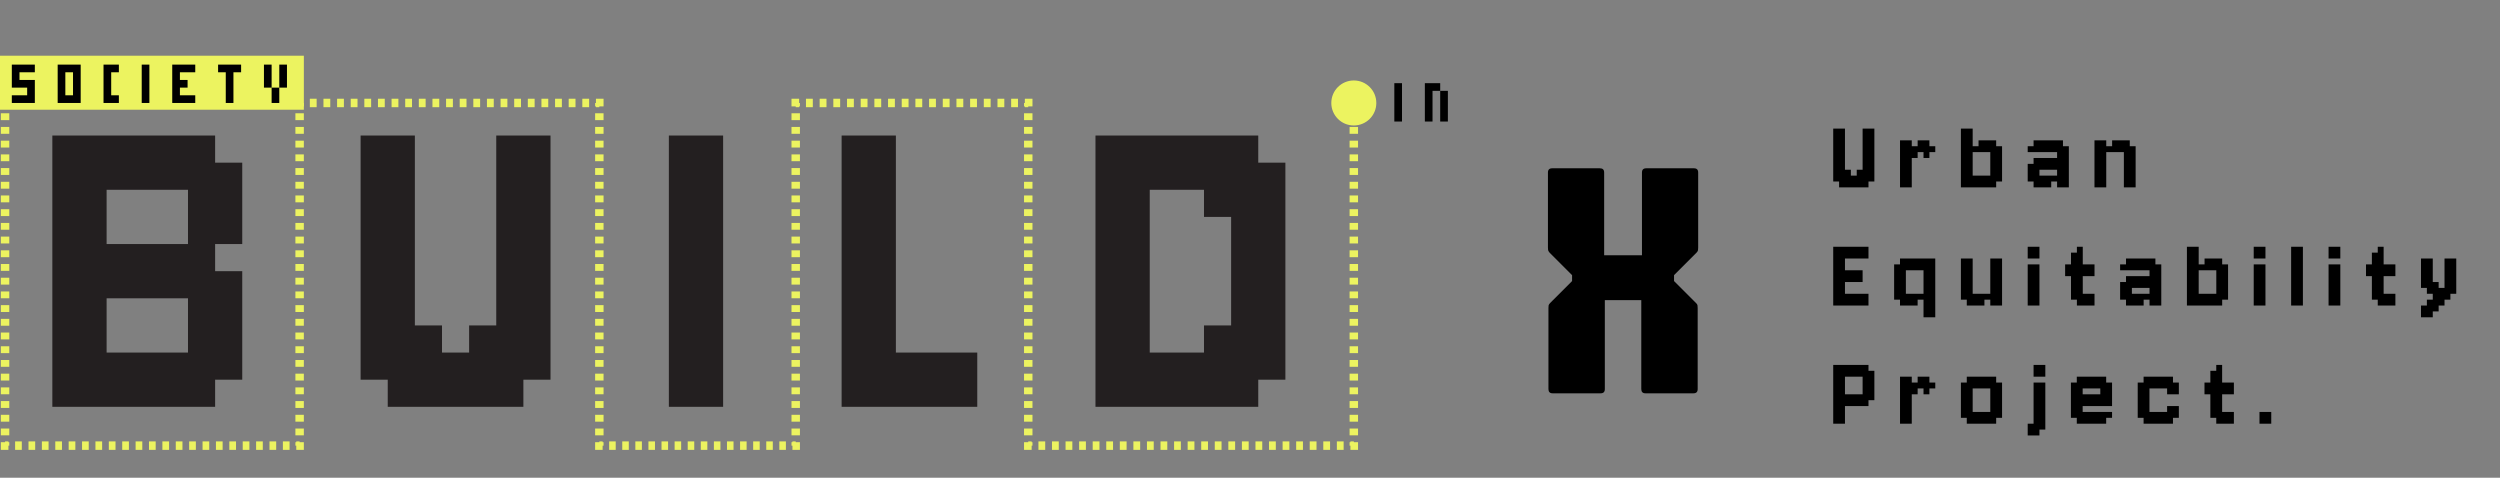 <svg width="1481" height="283" viewBox="0 0 1481 283" fill="none" xmlns="http://www.w3.org/2000/svg">
<rect x="0" y="0" width="1481" height="283" fill="#808080" stroke="none"/>
<path d="M31.009 80.286H47.08V96.357H31.009V80.286ZM47.08 80.286H63.152V96.357H47.08V80.286ZM63.152 80.286H79.223V96.357H63.152V80.286ZM79.223 80.286H95.294V96.357H79.223V80.286ZM95.294 80.286H111.366V96.357H95.294V80.286ZM111.366 80.286H127.437V96.357H111.366V80.286ZM111.366 96.357H127.437V112.429H111.366V96.357ZM95.294 96.357H111.366V112.429H95.294V96.357ZM79.223 96.357H95.294V112.429H79.223V96.357ZM63.152 96.357H79.223V112.429H63.152V96.357ZM47.08 96.357H63.152V112.429H47.08V96.357ZM31.009 96.357H47.08V112.429H31.009V96.357ZM127.437 96.357H143.509V112.429H127.437V96.357ZM127.437 112.429H143.509V128.5H127.437V112.429ZM127.437 128.5H143.509V144.571H127.437V128.5ZM111.366 128.5H127.437V144.571H111.366V128.5ZM111.366 112.429H127.437V128.5H111.366V112.429ZM111.366 144.571H127.437V160.643H111.366V144.571ZM95.294 144.571H111.366V160.643H95.294V144.571ZM79.223 144.571H95.294V160.643H79.223V144.571ZM63.152 144.571H79.223V160.643H63.152V144.571ZM47.08 144.571H63.152V160.643H47.08V144.571ZM47.08 128.5H63.152V144.571H47.08V128.5ZM47.08 112.429H63.152V128.5H47.08V112.429ZM31.009 112.429H47.08V128.5H31.009V112.429ZM31.009 128.5H47.08V144.571H31.009V128.5ZM31.009 144.571H47.08V160.643H31.009V144.571ZM31.009 160.643H47.08V176.714H31.009V160.643ZM47.08 160.643H63.152V176.714H47.08V160.643ZM63.152 160.643H79.223V176.714H63.152V160.643ZM79.223 160.643H95.294V176.714H79.223V160.643ZM95.294 160.643H111.366V176.714H95.294V160.643ZM111.366 160.643H127.437V176.714H111.366V160.643ZM127.437 160.643H143.509V176.714H127.437V160.643ZM127.437 176.714H143.509V192.786H127.437V176.714ZM111.366 176.714H127.437V192.786H111.366V176.714ZM111.366 208.857H127.437V224.929H111.366V208.857ZM127.437 208.857H143.509V224.929H127.437V208.857ZM127.437 192.786H143.509V208.857H127.437V192.786ZM111.366 192.786H127.437V208.857H111.366V192.786ZM111.366 224.929H127.437V241H111.366V224.929ZM95.294 224.929H111.366V241H95.294V224.929ZM79.223 224.929H95.294V241H79.223V224.929ZM63.152 224.929H79.223V241H63.152V224.929ZM47.08 224.929H63.152V241H47.08V224.929ZM31.009 224.929H47.08V241H31.009V224.929ZM31.009 208.857H47.08V224.929H31.009V208.857ZM31.009 192.786H47.08V208.857H31.009V192.786ZM31.009 176.714H47.08V192.786H31.009V176.714ZM47.08 176.714H63.152V192.786H47.08V176.714ZM47.08 192.786H63.152V208.857H47.08V192.786ZM47.08 208.857H63.152V224.929H47.08V208.857ZM63.152 208.857H79.223V224.929H63.152V208.857ZM79.223 208.857H95.294V224.929H79.223V208.857ZM95.294 208.857H111.366V224.929H95.294V208.857ZM229.693 96.357H245.765V112.429H229.693V96.357ZM293.979 96.357H310.051V112.429H293.979V96.357ZM293.979 112.429H310.051V128.5H293.979V112.429ZM310.051 96.357H326.122V112.429H310.051V96.357ZM310.051 112.429H326.122V128.5H310.051V112.429ZM310.051 128.5H326.122V144.571H310.051V128.5ZM310.051 144.571H326.122V160.643H310.051V144.571ZM310.051 160.643H326.122V176.714H310.051V160.643ZM310.051 176.714H326.122V192.786H310.051V176.714ZM310.051 192.786H326.122V208.857H310.051V192.786ZM310.051 208.857H326.122V224.929H310.051V208.857ZM293.979 208.857H310.051V224.929H293.979V208.857ZM293.979 192.786H310.051V208.857H293.979V192.786ZM293.979 176.714H310.051V192.786H293.979V176.714ZM293.979 160.643H310.051V176.714H293.979V160.643ZM293.979 144.571H310.051V160.643H293.979V144.571ZM293.979 128.5H310.051V144.571H293.979V128.5ZM277.908 192.786H293.979V208.857H277.908V192.786ZM277.908 208.857H293.979V224.929H277.908V208.857ZM293.979 224.929H310.051V241H293.979V224.929ZM277.908 224.929H293.979V241H277.908V224.929ZM261.836 224.929H277.908V241H261.836V224.929ZM261.836 208.857H277.908V224.929H261.836V208.857ZM245.765 224.929H261.836V241H245.765V224.929ZM229.693 224.929H245.765V241H229.693V224.929ZM229.693 208.857H245.765V224.929H229.693V208.857ZM245.765 208.857H261.836V224.929H245.765V208.857ZM245.765 192.786H261.836V208.857H245.765V192.786ZM229.693 192.786H245.765V208.857H229.693V192.786ZM213.622 208.857H229.693V224.929H213.622V208.857ZM213.622 192.786H229.693V208.857H213.622V192.786ZM213.622 176.714H229.693V192.786H213.622V176.714ZM213.622 160.643H229.693V176.714H213.622V160.643ZM213.622 144.571H229.693V160.643H213.622V144.571ZM213.622 128.5H229.693V144.571H213.622V128.5ZM213.622 112.429H229.693V128.5H213.622V112.429ZM229.693 112.429H245.765V128.5H229.693V112.429ZM213.622 96.357H229.693V112.429H213.622V96.357ZM229.693 128.5H245.765V144.571H229.693V128.5ZM229.693 144.571H245.765V160.643H229.693V144.571ZM229.693 160.643H245.765V176.714H229.693V160.643ZM229.693 176.714H245.765V192.786H229.693V176.714ZM213.622 80.286H229.693V96.357H213.622V80.286ZM229.693 80.286H245.765V96.357H229.693V80.286ZM293.979 80.286H310.051V96.357H293.979V80.286ZM310.051 80.286H326.122V96.357H310.051V80.286ZM396.235 224.929H412.307V241H396.235V224.929ZM412.307 224.929H428.378V241H412.307V224.929ZM412.307 208.857H428.378V224.929H412.307V208.857ZM412.307 192.786H428.378V208.857H412.307V192.786ZM412.307 176.714H428.378V192.786H412.307V176.714ZM412.307 160.643H428.378V176.714H412.307V160.643ZM412.307 144.571H428.378V160.643H412.307V144.571ZM396.235 144.571H412.307V160.643H396.235V144.571ZM396.235 160.643H412.307V176.714H396.235V160.643ZM396.235 176.714H412.307V192.786H396.235V176.714ZM396.235 192.786H412.307V208.857H396.235V192.786ZM396.235 208.857H412.307V224.929H396.235V208.857ZM396.235 128.5H412.307V144.571H396.235V128.5ZM412.307 128.5H428.378V144.571H412.307V128.5ZM412.307 112.429H428.378V128.5H412.307V112.429ZM412.307 96.357H428.378V112.429H412.307V96.357ZM412.307 80.286H428.378V96.357H412.307V80.286ZM396.235 80.286H412.307V96.357H396.235V80.286ZM396.235 96.357H412.307V112.429H396.235V96.357ZM396.235 112.429H412.307V128.5H396.235V112.429ZM498.575 80.286H514.647V96.357H498.575V80.286ZM514.647 80.286H530.718V96.357H514.647V80.286ZM514.647 96.357H530.718V112.429H514.647V96.357ZM514.647 112.429H530.718V128.5H514.647V112.429ZM514.647 128.5H530.718V144.571H514.647V128.5ZM498.575 128.5H514.647V144.571H498.575V128.5ZM498.575 112.429H514.647V128.5H498.575V112.429ZM498.575 96.357H514.647V112.429H498.575V96.357ZM498.575 144.571H514.647V160.643H498.575V144.571ZM498.575 160.643H514.647V176.714H498.575V160.643ZM498.575 176.714H514.647V192.786H498.575V176.714ZM514.647 160.643H530.718V176.714H514.647V160.643ZM514.647 144.571H530.718V160.643H514.647V144.571ZM514.647 176.714H530.718V192.786H514.647V176.714ZM514.647 192.786H530.718V208.857H514.647V192.786ZM498.575 208.857H514.647V224.929H498.575V208.857ZM498.575 192.786H514.647V208.857H498.575V192.786ZM498.575 224.929H514.647V241H498.575V224.929ZM514.647 224.929H530.718V241H514.647V224.929ZM514.647 208.857H530.718V224.929H514.647V208.857ZM530.718 224.929H546.789V241H530.718V224.929ZM546.789 224.929H562.861V241H546.789V224.929ZM562.861 224.929H578.932V241H562.861V224.929ZM562.861 208.857H578.932V224.929H562.861V208.857ZM546.789 208.857H562.861V224.929H546.789V208.857ZM530.718 208.857H546.789V224.929H530.718V208.857ZM681.105 80.286H697.176V96.357H681.105V80.286ZM665.033 80.286H681.105V96.357H665.033V80.286ZM665.033 96.357H681.105V112.429H665.033V96.357ZM681.105 96.357H697.176V112.429H681.105V96.357ZM697.176 96.357H713.248V112.429H697.176V96.357ZM697.176 80.286H713.248V96.357H697.176V80.286ZM713.248 80.286H729.319V96.357H713.248V80.286ZM729.319 80.286H745.39V96.357H729.319V80.286ZM729.319 96.357H745.39V112.429H729.319V96.357ZM713.248 96.357H729.319V112.429H713.248V96.357ZM713.248 112.429H729.319V128.5H713.248V112.429ZM729.319 112.429H745.39V128.5H729.319V112.429ZM745.39 96.357H761.462V112.429H745.39V96.357ZM745.39 112.429H761.462V128.5H745.39V112.429ZM745.39 128.5H761.462V144.571H745.39V128.5ZM745.39 144.571H761.462V160.643H745.39V144.571ZM745.39 160.643H761.462V176.714H745.39V160.643ZM745.39 176.714H761.462V192.786H745.39V176.714ZM745.39 192.786H761.462V208.857H745.39V192.786ZM745.39 208.857H761.462V224.929H745.39V208.857ZM729.319 208.857H745.39V224.929H729.319V208.857ZM729.319 192.786H745.39V208.857H729.319V192.786ZM729.319 176.714H745.39V192.786H729.319V176.714ZM729.319 160.643H745.39V176.714H729.319V160.643ZM729.319 144.571H745.39V160.643H729.319V144.571ZM729.319 128.5H745.39V144.571H729.319V128.5ZM713.248 192.786H729.319V208.857H713.248V192.786ZM713.248 208.857H729.319V224.929H713.248V208.857ZM729.319 224.929H745.39V241H729.319V224.929ZM713.248 224.929H729.319V241H713.248V224.929ZM697.176 224.929H713.248V241H697.176V224.929ZM697.176 208.857H713.248V224.929H697.176V208.857ZM681.105 224.929H697.176V241H681.105V224.929ZM665.033 224.929H681.105V241H665.033V224.929ZM665.033 208.857H681.105V224.929H665.033V208.857ZM681.105 208.857H697.176V224.929H681.105V208.857ZM665.033 192.786H681.105V208.857H665.033V192.786ZM648.962 208.857H665.033V224.929H648.962V208.857ZM648.962 192.786H665.033V208.857H648.962V192.786ZM648.962 176.714H665.033V192.786H648.962V176.714ZM648.962 160.643H665.033V176.714H648.962V160.643ZM648.962 144.571H665.033V160.643H648.962V144.571ZM648.962 128.5H665.033V144.571H648.962V128.5ZM648.962 112.429H665.033V128.5H648.962V112.429ZM665.033 112.429H681.105V128.5H665.033V112.429ZM648.962 96.357H665.033V112.429H648.962V96.357ZM665.033 128.5H681.105V144.571H665.033V128.5ZM665.033 144.571H681.105V160.643H665.033V144.571ZM665.033 160.643H681.105V176.714H665.033V160.643ZM665.033 176.714H681.105V192.786H665.033V176.714ZM648.962 224.929H665.033V241H648.962V224.929ZM648.962 80.286H665.033V96.357H648.962V80.286Z" fill="#231F20"/>
<path d="M3 264H0.5V266.5H3V264ZM177.494 264V266.5H179.994V264H177.494ZM177.494 61V58.5H174.994V61H177.494ZM355.05 61H357.55V58.5H355.05V61ZM355.05 264H352.55V266.5H355.05V264ZM471.379 264V266.5H473.879V264H471.379ZM471.379 61V58.5H468.879V61H471.379ZM609.138 61H611.638V58.5H609.138V61ZM609.138 264H606.638V266.5H609.138V264ZM802 264V266.5H804.5V264H802ZM788.667 61C788.667 68.364 794.636 74.333 802 74.333C809.364 74.333 815.333 68.364 815.333 61C815.333 53.636 809.364 47.667 802 47.667C794.636 47.667 788.667 53.636 788.667 61ZM3 61H0.5V63.03H3H5.5V61H3ZM3 67.09H0.5V71.15H3H5.5V67.09H3ZM3 75.21H0.5V79.27H3H5.5V75.21H3ZM3 83.33H0.5V87.39H3H5.5V83.33H3ZM3 91.45H0.5V95.51H3H5.5V91.45H3ZM3 99.57H0.5V103.63H3H5.5V99.57H3ZM3 107.69H0.5V111.75H3H5.5V107.69H3ZM3 115.81H0.5V119.87H3H5.5V115.81H3ZM3 123.93H0.5V127.99H3H5.5V123.93H3ZM3 132.05H0.5V136.11H3H5.5V132.05H3ZM3 140.17H0.5V144.23H3H5.5V140.17H3ZM3 148.29H0.5V152.35H3H5.5V148.29H3ZM3 156.41H0.5V160.47H3H5.5V156.41H3ZM3 164.53H0.5V168.59H3H5.5V164.53H3ZM3 172.65H0.5V176.71H3H5.5V172.65H3ZM3 180.77H0.5V184.83H3H5.5V180.77H3ZM3 188.89H0.5V192.95H3H5.5V188.89H3ZM3 197.01H0.5V201.07H3H5.5V197.01H3ZM3 205.13H0.5V209.19H3H5.5V205.13H3ZM3 213.25H0.5V217.31H3H5.5V213.25H3ZM3 221.37H0.5V225.43H3H5.5V221.37H3ZM3 229.49H0.5V233.55H3H5.5V229.49H3ZM3 237.61H0.5V241.67H3H5.5V237.61H3ZM3 245.73H0.5V249.79H3H5.5V245.73H3ZM3 253.85H0.5V257.91H3H5.5V253.85H3ZM3 261.97H0.5V264H3H5.5V261.97H3ZM3 264V266.5H4.983V264V261.5H3V264ZM8.949 264V266.5H12.914V264V261.5H8.949V264ZM16.88 264V266.5H20.846V264V261.5H16.88V264ZM24.812 264V266.5H28.778V264V261.5H24.812V264ZM32.743 264V266.5H36.709V264V261.5H32.743V264ZM40.675 264V266.5H44.641V264V261.5H40.675V264ZM48.606 264V266.5H52.572V264V261.5H48.606V264ZM56.538 264V266.5H60.504V264V261.5H56.538V264ZM64.47 264V266.5H68.435V264V261.5H64.47V264ZM72.401 264V266.5H76.367V264V261.5H72.401V264ZM80.333 264V266.5H84.298V264V261.5H80.333V264ZM88.264 264V266.5H92.23V264V261.5H88.264V264ZM96.196 264V266.5H100.162V264V261.5H96.196V264ZM104.127 264V266.5H108.093V264V261.5H104.127V264ZM112.059 264V266.5H116.025V264V261.5H112.059V264ZM119.99 264V266.5H123.956V264V261.5H119.99V264ZM127.922 264V266.5H131.888V264V261.5H127.922V264ZM135.854 264V266.5H139.819V264V261.5H135.854V264ZM143.785 264V266.5H147.751V264V261.5H143.785V264ZM151.717 264V266.5H155.682V264V261.5H151.717V264ZM159.648 264V266.5H163.614V264V261.5H159.648V264ZM167.58 264V266.5H171.545V264V261.5H167.58V264ZM175.511 264V266.5H177.494V264V261.5H175.511V264ZM177.494 264H179.994V261.97H177.494H174.994V264H177.494ZM177.494 257.91H179.994V253.85H177.494H174.994V257.91H177.494ZM177.494 249.79H179.994V245.73H177.494H174.994V249.79H177.494ZM177.494 241.67H179.994V237.61H177.494H174.994V241.67H177.494ZM177.494 233.55H179.994V229.49H177.494H174.994V233.55H177.494ZM177.494 225.43H179.994V221.37H177.494H174.994V225.43H177.494ZM177.494 217.31H179.994V213.25H177.494H174.994V217.31H177.494ZM177.494 209.19H179.994V205.13H177.494H174.994V209.19H177.494ZM177.494 201.07H179.994V197.01H177.494H174.994V201.07H177.494ZM177.494 192.95H179.994V188.89H177.494H174.994V192.95H177.494ZM177.494 184.83H179.994V180.77H177.494H174.994V184.83H177.494ZM177.494 176.71H179.994V172.65H177.494H174.994V176.71H177.494ZM177.494 168.59H179.994V164.53H177.494H174.994V168.59H177.494ZM177.494 160.47H179.994V156.41H177.494H174.994V160.47H177.494ZM177.494 152.35H179.994V148.29H177.494H174.994V152.35H177.494ZM177.494 144.23H179.994V140.17H177.494H174.994V144.23H177.494ZM177.494 136.11H179.994V132.05H177.494H174.994V136.11H177.494ZM177.494 127.99H179.994V123.93H177.494H174.994V127.99H177.494ZM177.494 119.87H179.994V115.81H177.494H174.994V119.87H177.494ZM177.494 111.75H179.994V107.69H177.494H174.994V111.75H177.494ZM177.494 103.63H179.994V99.57H177.494H174.994V103.63H177.494ZM177.494 95.51H179.994V91.45H177.494H174.994V95.51H177.494ZM177.494 87.39H179.994V83.33H177.494H174.994V87.39H177.494ZM177.494 79.27H179.994V75.21H177.494H174.994V79.27H177.494ZM177.494 71.15H179.994V67.09H177.494H174.994V71.15H177.494ZM177.494 63.03H179.994V61H177.494H174.994V63.03H177.494ZM177.494 61V63.5H179.512V61V58.5H177.494V61ZM183.547 61V63.5H187.583V61V58.5H183.547V61ZM191.618 61V63.5H195.653V61V58.5H191.618V61ZM199.689 61V63.5H203.724V61V58.5H199.689V61ZM207.759 61V63.5H211.795V61V58.5H207.759V61ZM215.83 61V63.5H219.865V61V58.5H215.83V61ZM223.901 61V63.5H227.936V61V58.5H223.901V61ZM231.972 61V63.5H236.007V61V58.5H231.972V61ZM240.042 61V63.5H244.078V61V58.5H240.042V61ZM248.113 61V63.5H252.148V61V58.5H248.113V61ZM256.184 61V63.5H260.219V61V58.5H256.184V61ZM264.254 61V63.5H268.29V61V58.5H264.254V61ZM272.325 61V63.5H276.36V61V58.5H272.325V61ZM280.396 61V63.5H284.431V61V58.5H280.396V61ZM288.466 61V63.5H292.502V61V58.5H288.466V61ZM296.537 61V63.5H300.573V61V58.5H296.537V61ZM304.608 61V63.5H308.643V61V58.5H304.608V61ZM312.679 61V63.5H316.714V61V58.5H312.679V61ZM320.749 61V63.5H324.785V61V58.5H320.749V61ZM328.82 61V63.5H332.855V61V58.5H328.82V61ZM336.891 61V63.5H340.926V61V58.5H336.891V61ZM344.961 61V63.5H348.997V61V58.5H344.961V61ZM353.032 61V63.5H355.05V61V58.5H353.032V61ZM355.05 61H352.55V63.03H355.05H357.55V61H355.05ZM355.05 67.09H352.55V71.15H355.05H357.55V67.09H355.05ZM355.05 75.21H352.55V79.27H355.05H357.55V75.21H355.05ZM355.05 83.33H352.55V87.39H355.05H357.55V83.33H355.05ZM355.05 91.45H352.55V95.51H355.05H357.55V91.45H355.05ZM355.05 99.57H352.55V103.63H355.05H357.55V99.57H355.05ZM355.05 107.69H352.55V111.75H355.05H357.55V107.69H355.05ZM355.05 115.81H352.55V119.87H355.05H357.55V115.81H355.05ZM355.05 123.93H352.55V127.99H355.05H357.55V123.93H355.05ZM355.05 132.05H352.55V136.11H355.05H357.55V132.05H355.05ZM355.05 140.17H352.55V144.23H355.05H357.55V140.17H355.05ZM355.05 148.29H352.55V152.35H355.05H357.55V148.29H355.05ZM355.05 156.41H352.55V160.47H355.05H357.55V156.41H355.05ZM355.05 164.53H352.55V168.59H355.05H357.55V164.53H355.05ZM355.05 172.65H352.55V176.71H355.05H357.55V172.65H355.05ZM355.05 180.77H352.55V184.83H355.05H357.55V180.77H355.05ZM355.05 188.89H352.55V192.95H355.05H357.55V188.89H355.05ZM355.05 197.01H352.55V201.07H355.05H357.55V197.01H355.05ZM355.05 205.13H352.55V209.19H355.05H357.55V205.13H355.05ZM355.05 213.25H352.55V217.31H355.05H357.55V213.25H355.05ZM355.05 221.37H352.55V225.43H355.05H357.55V221.37H355.05ZM355.05 229.49H352.55V233.55H355.05H357.55V229.49H355.05ZM355.05 237.61H352.55V241.67H355.05H357.55V237.61H355.05ZM355.05 245.73H352.55V249.79H355.05H357.55V245.73H355.05ZM355.05 253.85H352.55V257.91H355.05H357.55V253.85H355.05ZM355.05 261.97H352.55V264H355.05H357.55V261.97H355.05ZM355.05 264V266.5H356.989V264V261.5H355.05V264ZM360.866 264V266.5H364.744V264V261.5H360.866V264ZM368.622 264V266.5H372.499V264V261.5H368.622V264ZM376.377 264V266.5H380.255V264V261.5H376.377V264ZM384.132 264V266.5H388.01V264V261.5H384.132V264ZM391.887 264V266.5H395.765V264V261.5H391.887V264ZM399.643 264V266.5H403.52V264V261.5H399.643V264ZM407.398 264V266.5H411.276V264V261.5H407.398V264ZM415.153 264V266.5H419.031V264V261.5H415.153V264ZM422.909 264V266.5H426.786V264V261.5H422.909V264ZM430.664 264V266.5H434.542V264V261.5H430.664V264ZM438.419 264V266.5H442.297V264V261.5H438.419V264ZM446.175 264V266.5H450.052V264V261.5H446.175V264ZM453.93 264V266.5H457.808V264V261.5H453.93V264ZM461.685 264V266.5H465.563V264V261.5H461.685V264ZM469.44 264V266.5H471.379V264V261.5H469.44V264ZM471.379 264H473.879V261.97H471.379H468.879V264H471.379ZM471.379 257.91H473.879V253.85H471.379H468.879V257.91H471.379ZM471.379 249.79H473.879V245.73H471.379H468.879V249.79H471.379ZM471.379 241.67H473.879V237.61H471.379H468.879V241.67H471.379ZM471.379 233.55H473.879V229.49H471.379H468.879V233.55H471.379ZM471.379 225.43H473.879V221.37H471.379H468.879V225.43H471.379ZM471.379 217.31H473.879V213.25H471.379H468.879V217.31H471.379ZM471.379 209.19H473.879V205.13H471.379H468.879V209.19H471.379ZM471.379 201.07H473.879V197.01H471.379H468.879V201.07H471.379ZM471.379 192.95H473.879V188.89H471.379H468.879V192.95H471.379ZM471.379 184.83H473.879V180.77H471.379H468.879V184.83H471.379ZM471.379 176.71H473.879V172.65H471.379H468.879V176.71H471.379ZM471.379 168.59H473.879V164.53H471.379H468.879V168.59H471.379ZM471.379 160.47H473.879V156.41H471.379H468.879V160.47H471.379ZM471.379 152.35H473.879V148.29H471.379H468.879V152.35H471.379ZM471.379 144.23H473.879V140.17H471.379H468.879V144.23H471.379ZM471.379 136.11H473.879V132.05H471.379H468.879V136.11H471.379ZM471.379 127.99H473.879V123.93H471.379H468.879V127.99H471.379ZM471.379 119.87H473.879V115.81H471.379H468.879V119.87H471.379ZM471.379 111.75H473.879V107.69H471.379H468.879V111.75H471.379ZM471.379 103.63H473.879V99.57H471.379H468.879V103.63H471.379ZM471.379 95.51H473.879V91.45H471.379H468.879V95.51H471.379ZM471.379 87.39H473.879V83.33H471.379H468.879V87.39H471.379ZM471.379 79.27H473.879V75.21H471.379H468.879V79.27H471.379ZM471.379 71.15H473.879V67.09H471.379H468.879V71.15H471.379ZM471.379 63.03H473.879V61H471.379H468.879V63.03H471.379ZM471.379 61V63.5H473.405V61V58.5H471.379V61ZM477.457 61V63.5H481.509V61V58.5H477.457V61ZM485.56 61V63.5H489.612V61V58.5H485.56V61ZM493.664 61V63.5H497.716V61V58.5H493.664V61ZM501.767 61V63.5H505.819V61V58.5H501.767V61ZM509.871 61V63.5H513.922V61V58.5H509.871V61ZM517.974 61V63.5H522.026V61V58.5H517.974V61ZM526.078 61V63.5H530.129V61V58.5H526.078V61ZM534.181 61V63.5H538.233V61V58.5H534.181V61ZM542.284 61V63.5H546.336V61V58.5H542.284V61ZM550.388 61V63.5H554.44V61V58.5H550.388V61ZM558.491 61V63.5H562.543V61V58.5H558.491V61ZM566.595 61V63.5H570.647V61V58.5H566.595V61ZM574.698 61V63.5H578.75V61V58.5H574.698V61ZM582.802 61V63.5H586.853V61V58.5H582.802V61ZM590.905 61V63.5H594.957V61V58.5H590.905V61ZM599.009 61V63.5H603.06V61V58.5H599.009V61ZM607.112 61V63.5H609.138V61V58.5H607.112V61ZM609.138 61H606.638V63.03H609.138H611.638V61H609.138ZM609.138 67.09H606.638V71.15H609.138H611.638V67.09H609.138ZM609.138 75.21H606.638V79.27H609.138H611.638V75.21H609.138ZM609.138 83.33H606.638V87.39H609.138H611.638V83.33H609.138ZM609.138 91.45H606.638V95.51H609.138H611.638V91.45H609.138ZM609.138 99.57H606.638V103.63H609.138H611.638V99.57H609.138ZM609.138 107.69H606.638V111.75H609.138H611.638V107.69H609.138ZM609.138 115.81H606.638V119.87H609.138H611.638V115.81H609.138ZM609.138 123.93H606.638V127.99H609.138H611.638V123.93H609.138ZM609.138 132.05H606.638V136.11H609.138H611.638V132.05H609.138ZM609.138 140.17H606.638V144.23H609.138H611.638V140.17H609.138ZM609.138 148.29H606.638V152.35H609.138H611.638V148.29H609.138ZM609.138 156.41H606.638V160.47H609.138H611.638V156.41H609.138ZM609.138 164.53H606.638V168.59H609.138H611.638V164.53H609.138ZM609.138 172.65H606.638V176.71H609.138H611.638V172.65H609.138ZM609.138 180.77H606.638V184.83H609.138H611.638V180.77H609.138ZM609.138 188.89H606.638V192.95H609.138H611.638V188.89H609.138ZM609.138 197.01H606.638V201.07H609.138H611.638V197.01H609.138ZM609.138 205.13H606.638V209.19H609.138H611.638V205.13H609.138ZM609.138 213.25H606.638V217.31H609.138H611.638V213.25H609.138ZM609.138 221.37H606.638V225.43H609.138H611.638V221.37H609.138ZM609.138 229.49H606.638V233.55H609.138H611.638V229.49H609.138ZM609.138 237.61H606.638V241.67H609.138H611.638V237.61H609.138ZM609.138 245.73H606.638V249.79H609.138H611.638V245.73H609.138ZM609.138 253.85H606.638V257.91H609.138H611.638V253.85H609.138ZM609.138 261.97H606.638V264H609.138H611.638V261.97H609.138ZM609.138 264V266.5H611.147V264V261.5H609.138V264ZM615.165 264V266.5H619.183V264V261.5H615.165V264ZM623.201 264V266.5H627.219V264V261.5H623.201V264ZM631.237 264V266.5H635.255V264V261.5H631.237V264ZM639.273 264V266.5H643.291V264V261.5H639.273V264ZM647.309 264V266.5H651.327V264V261.5H647.309V264ZM655.344 264V266.5H659.362V264V261.5H655.344V264ZM663.38 264V266.5H667.398V264V261.5H663.38V264ZM671.416 264V266.5H675.434V264V261.5H671.416V264ZM679.452 264V266.5H683.47V264V261.5H679.452V264ZM687.488 264V266.5H691.506V264V261.5H687.488V264ZM695.524 264V266.5H699.542V264V261.5H695.524V264ZM703.56 264V266.5H707.578V264V261.5H703.56V264ZM711.596 264V266.5H715.614V264V261.5H711.596V264ZM719.632 264V266.5H723.65V264V261.5H719.632V264ZM727.668 264V266.5H731.686V264V261.5H727.668V264ZM735.704 264V266.5H739.722V264V261.5H735.704V264ZM743.74 264V266.5H747.758V264V261.5H743.74V264ZM751.776 264V266.5H755.793V264V261.5H751.776V264ZM759.811 264V266.5H763.829V264V261.5H759.811V264ZM767.847 264V266.5H771.865V264V261.5H767.847V264ZM775.883 264V266.5H779.901V264V261.5H775.883V264ZM783.919 264V266.5H787.937V264V261.5H783.919V264ZM791.955 264V266.5H795.973V264V261.5H791.955V264ZM799.991 264V266.5H802V264V261.5H799.991V264ZM802 264H804.5V261.97H802H799.5V264H802ZM802 257.91H804.5V253.85H802H799.5V257.91H802ZM802 249.79H804.5V245.73H802H799.5V249.79H802ZM802 241.67H804.5V237.61H802H799.5V241.67H802ZM802 233.55H804.5V229.49H802H799.5V233.55H802ZM802 225.43H804.5V221.37H802H799.5V225.43H802ZM802 217.31H804.5V213.25H802H799.5V217.31H802ZM802 209.19H804.5V205.13H802H799.5V209.19H802ZM802 201.07H804.5V197.01H802H799.5V201.07H802ZM802 192.95H804.5V188.89H802H799.5V192.95H802ZM802 184.83H804.5V180.77H802H799.5V184.83H802ZM802 176.71H804.5V172.65H802H799.5V176.71H802ZM802 168.59H804.5V164.53H802H799.5V168.59H802ZM802 160.47H804.5V156.41H802H799.5V160.47H802ZM802 152.35H804.5V148.29H802H799.5V152.35H802ZM802 144.23H804.5V140.17H802H799.5V144.23H802ZM802 136.11H804.5V132.05H802H799.5V136.11H802ZM802 127.99H804.5V123.93H802H799.5V127.99H802ZM802 119.87H804.5V115.81H802H799.5V119.87H802ZM802 111.75H804.5V107.69H802H799.5V111.75H802ZM802 103.63H804.5V99.57H802H799.5V103.63H802ZM802 95.51H804.5V91.45H802H799.5V95.51H802ZM802 87.39H804.5V83.33H802H799.5V87.39H802ZM802 79.27H804.5V75.21H802H799.5V79.27H802ZM802 71.15H804.5V67.09H802H799.5V71.15H802ZM802 63.03H804.5V61H802H799.5V63.03H802ZM3 264H0.5V266.5H3V264ZM177.494 264V266.5H179.994V264H177.494ZM177.494 61V58.5H174.994V61H177.494ZM355.05 61H357.55V58.5H355.05V61ZM355.05 264H352.55V266.5H355.05V264ZM471.379 264V266.5H473.879V264H471.379ZM471.379 61V58.5H468.879V61H471.379ZM609.138 61H611.638V58.5H609.138V61ZM609.138 264H606.638V266.5H609.138V264ZM802 264V266.5H804.5V264H802ZM788.667 61C788.667 68.364 794.636 74.333 802 74.333C809.364 74.333 815.333 68.364 815.333 61C815.333 53.636 809.364 47.667 802 47.667C794.636 47.667 788.667 53.636 788.667 61ZM3 61H0.5V63.03H3H5.5V61H3ZM3 67.09H0.5V71.15H3H5.5V67.09H3ZM3 75.21H0.5V79.27H3H5.5V75.21H3ZM3 83.33H0.5V87.39H3H5.5V83.33H3ZM3 91.45H0.5V95.51H3H5.5V91.45H3ZM3 99.57H0.5V103.63H3H5.5V99.57H3ZM3 107.69H0.5V111.75H3H5.5V107.69H3ZM3 115.81H0.5V119.87H3H5.5V115.81H3ZM3 123.93H0.5V127.99H3H5.5V123.93H3ZM3 132.05H0.5V136.11H3H5.5V132.05H3ZM3 140.17H0.5V144.23H3H5.5V140.17H3ZM3 148.29H0.5V152.35H3H5.5V148.29H3ZM3 156.41H0.5V160.47H3H5.5V156.41H3ZM3 164.53H0.5V168.59H3H5.5V164.53H3ZM3 172.65H0.5V176.71H3H5.5V172.65H3ZM3 180.77H0.5V184.83H3H5.5V180.77H3ZM3 188.89H0.5V192.95H3H5.5V188.89H3ZM3 197.01H0.5V201.07H3H5.5V197.01H3ZM3 205.13H0.5V209.19H3H5.5V205.13H3ZM3 213.25H0.5V217.31H3H5.5V213.25H3ZM3 221.37H0.5V225.43H3H5.5V221.37H3ZM3 229.49H0.5V233.55H3H5.5V229.49H3ZM3 237.61H0.5V241.67H3H5.5V237.61H3ZM3 245.73H0.5V249.79H3H5.5V245.73H3ZM3 253.85H0.5V257.91H3H5.5V253.85H3ZM3 261.97H0.5V264H3H5.5V261.97H3ZM3 264V266.5H4.983V264V261.5H3V264ZM8.949 264V266.5H12.914V264V261.5H8.949V264ZM16.88 264V266.5H20.846V264V261.5H16.88V264ZM24.812 264V266.5H28.778V264V261.5H24.812V264ZM32.743 264V266.5H36.709V264V261.5H32.743V264ZM40.675 264V266.5H44.641V264V261.5H40.675V264ZM48.606 264V266.5H52.572V264V261.5H48.606V264ZM56.538 264V266.5H60.504V264V261.5H56.538V264ZM64.47 264V266.5H68.435V264V261.5H64.47V264ZM72.401 264V266.5H76.367V264V261.5H72.401V264ZM80.333 264V266.5H84.298V264V261.5H80.333V264ZM88.264 264V266.5H92.23V264V261.5H88.264V264ZM96.196 264V266.5H100.162V264V261.5H96.196V264ZM104.127 264V266.5H108.093V264V261.5H104.127V264ZM112.059 264V266.5H116.025V264V261.5H112.059V264ZM119.99 264V266.5H123.956V264V261.5H119.99V264ZM127.922 264V266.5H131.888V264V261.5H127.922V264ZM135.854 264V266.5H139.819V264V261.5H135.854V264ZM143.785 264V266.5H147.751V264V261.5H143.785V264ZM151.717 264V266.5H155.682V264V261.5H151.717V264ZM159.648 264V266.5H163.614V264V261.5H159.648V264ZM167.58 264V266.5H171.545V264V261.5H167.58V264ZM175.511 264V266.5H177.494V264V261.5H175.511V264ZM177.494 264H179.994V261.97H177.494H174.994V264H177.494ZM177.494 257.91H179.994V253.85H177.494H174.994V257.91H177.494ZM177.494 249.79H179.994V245.73H177.494H174.994V249.79H177.494ZM177.494 241.67H179.994V237.61H177.494H174.994V241.67H177.494ZM177.494 233.55H179.994V229.49H177.494H174.994V233.55H177.494ZM177.494 225.43H179.994V221.37H177.494H174.994V225.43H177.494ZM177.494 217.31H179.994V213.25H177.494H174.994V217.31H177.494ZM177.494 209.19H179.994V205.13H177.494H174.994V209.19H177.494ZM177.494 201.07H179.994V197.01H177.494H174.994V201.07H177.494ZM177.494 192.95H179.994V188.89H177.494H174.994V192.95H177.494ZM177.494 184.83H179.994V180.77H177.494H174.994V184.83H177.494ZM177.494 176.71H179.994V172.65H177.494H174.994V176.71H177.494ZM177.494 168.59H179.994V164.53H177.494H174.994V168.59H177.494ZM177.494 160.47H179.994V156.41H177.494H174.994V160.47H177.494ZM177.494 152.35H179.994V148.29H177.494H174.994V152.35H177.494ZM177.494 144.23H179.994V140.17H177.494H174.994V144.23H177.494ZM177.494 136.11H179.994V132.05H177.494H174.994V136.11H177.494ZM177.494 127.99H179.994V123.93H177.494H174.994V127.99H177.494ZM177.494 119.87H179.994V115.81H177.494H174.994V119.87H177.494ZM177.494 111.75H179.994V107.69H177.494H174.994V111.75H177.494ZM177.494 103.63H179.994V99.57H177.494H174.994V103.63H177.494ZM177.494 95.51H179.994V91.45H177.494H174.994V95.51H177.494ZM177.494 87.39H179.994V83.33H177.494H174.994V87.39H177.494ZM177.494 79.27H179.994V75.21H177.494H174.994V79.27H177.494ZM177.494 71.15H179.994V67.09H177.494H174.994V71.15H177.494ZM177.494 63.03H179.994V61H177.494H174.994V63.03H177.494ZM177.494 61V63.5H179.512V61V58.5H177.494V61ZM183.547 61V63.5H187.583V61V58.5H183.547V61ZM191.618 61V63.5H195.653V61V58.5H191.618V61ZM199.689 61V63.5H203.724V61V58.5H199.689V61ZM207.759 61V63.5H211.795V61V58.5H207.759V61ZM215.83 61V63.5H219.865V61V58.5H215.83V61ZM223.901 61V63.5H227.936V61V58.5H223.901V61ZM231.972 61V63.5H236.007V61V58.5H231.972V61ZM240.042 61V63.5H244.078V61V58.5H240.042V61ZM248.113 61V63.5H252.148V61V58.5H248.113V61ZM256.184 61V63.5H260.219V61V58.5H256.184V61ZM264.254 61V63.5H268.29V61V58.5H264.254V61ZM272.325 61V63.5H276.36V61V58.5H272.325V61ZM280.396 61V63.5H284.431V61V58.5H280.396V61ZM288.466 61V63.5H292.502V61V58.5H288.466V61ZM296.537 61V63.5H300.573V61V58.5H296.537V61ZM304.608 61V63.5H308.643V61V58.5H304.608V61ZM312.679 61V63.5H316.714V61V58.5H312.679V61ZM320.749 61V63.5H324.785V61V58.5H320.749V61ZM328.82 61V63.5H332.855V61V58.5H328.82V61ZM336.891 61V63.5H340.926V61V58.5H336.891V61ZM344.961 61V63.5H348.997V61V58.5H344.961V61ZM353.032 61V63.5H355.05V61V58.5H353.032V61ZM355.05 61H352.55V63.03H355.05H357.55V61H355.05ZM355.05 67.09H352.55V71.15H355.05H357.55V67.09H355.05ZM355.05 75.21H352.55V79.27H355.05H357.55V75.21H355.05ZM355.05 83.33H352.55V87.39H355.05H357.55V83.33H355.05ZM355.05 91.45H352.55V95.51H355.05H357.55V91.45H355.05ZM355.05 99.57H352.55V103.63H355.05H357.55V99.57H355.05ZM355.05 107.69H352.55V111.75H355.05H357.55V107.69H355.05ZM355.05 115.81H352.55V119.87H355.05H357.55V115.81H355.05ZM355.05 123.93H352.55V127.99H355.05H357.55V123.93H355.05ZM355.05 132.05H352.55V136.11H355.05H357.55V132.05H355.05ZM355.05 140.17H352.55V144.23H355.05H357.55V140.17H355.05ZM355.05 148.29H352.55V152.35H355.05H357.55V148.29H355.05ZM355.05 156.41H352.55V160.47H355.05H357.55V156.41H355.05ZM355.05 164.53H352.55V168.59H355.05H357.55V164.53H355.05ZM355.05 172.65H352.55V176.71H355.05H357.55V172.65H355.05ZM355.05 180.77H352.55V184.83H355.05H357.55V180.77H355.05ZM355.05 188.89H352.55V192.95H355.05H357.55V188.89H355.05ZM355.05 197.01H352.55V201.07H355.05H357.55V197.01H355.05ZM355.05 205.13H352.55V209.19H355.05H357.55V205.13H355.05ZM355.05 213.25H352.55V217.31H355.05H357.55V213.25H355.05ZM355.05 221.37H352.55V225.43H355.05H357.55V221.37H355.05ZM355.05 229.49H352.55V233.55H355.05H357.55V229.49H355.05ZM355.05 237.61H352.55V241.67H355.05H357.55V237.61H355.05ZM355.05 245.73H352.55V249.79H355.05H357.55V245.73H355.05ZM355.05 253.85H352.55V257.91H355.05H357.55V253.85H355.05ZM355.05 261.97H352.55V264H355.05H357.55V261.97H355.05ZM355.05 264V266.5H356.989V264V261.5H355.05V264ZM360.866 264V266.5H364.744V264V261.5H360.866V264ZM368.622 264V266.5H372.499V264V261.5H368.622V264ZM376.377 264V266.5H380.255V264V261.5H376.377V264ZM384.132 264V266.5H388.01V264V261.5H384.132V264ZM391.887 264V266.5H395.765V264V261.5H391.887V264ZM399.643 264V266.5H403.52V264V261.5H399.643V264ZM407.398 264V266.5H411.276V264V261.5H407.398V264ZM415.153 264V266.5H419.031V264V261.5H415.153V264ZM422.909 264V266.5H426.786V264V261.5H422.909V264ZM430.664 264V266.5H434.542V264V261.5H430.664V264ZM438.419 264V266.5H442.297V264V261.5H438.419V264ZM446.175 264V266.5H450.052V264V261.5H446.175V264ZM453.93 264V266.5H457.808V264V261.5H453.93V264ZM461.685 264V266.5H465.563V264V261.5H461.685V264ZM469.44 264V266.5H471.379V264V261.5H469.44V264ZM471.379 264H473.879V261.97H471.379H468.879V264H471.379ZM471.379 257.91H473.879V253.85H471.379H468.879V257.91H471.379ZM471.379 249.79H473.879V245.73H471.379H468.879V249.79H471.379ZM471.379 241.67H473.879V237.61H471.379H468.879V241.67H471.379ZM471.379 233.55H473.879V229.49H471.379H468.879V233.55H471.379ZM471.379 225.43H473.879V221.37H471.379H468.879V225.43H471.379ZM471.379 217.31H473.879V213.25H471.379H468.879V217.31H471.379ZM471.379 209.19H473.879V205.13H471.379H468.879V209.19H471.379ZM471.379 201.07H473.879V197.01H471.379H468.879V201.07H471.379ZM471.379 192.95H473.879V188.89H471.379H468.879V192.95H471.379ZM471.379 184.83H473.879V180.77H471.379H468.879V184.83H471.379ZM471.379 176.71H473.879V172.65H471.379H468.879V176.71H471.379ZM471.379 168.59H473.879V164.53H471.379H468.879V168.59H471.379ZM471.379 160.47H473.879V156.41H471.379H468.879V160.47H471.379ZM471.379 152.35H473.879V148.29H471.379H468.879V152.35H471.379ZM471.379 144.23H473.879V140.17H471.379H468.879V144.23H471.379ZM471.379 136.11H473.879V132.05H471.379H468.879V136.11H471.379ZM471.379 127.99H473.879V123.93H471.379H468.879V127.99H471.379ZM471.379 119.87H473.879V115.81H471.379H468.879V119.87H471.379ZM471.379 111.75H473.879V107.69H471.379H468.879V111.75H471.379ZM471.379 103.63H473.879V99.57H471.379H468.879V103.63H471.379ZM471.379 95.51H473.879V91.45H471.379H468.879V95.51H471.379ZM471.379 87.39H473.879V83.33H471.379H468.879V87.39H471.379ZM471.379 79.27H473.879V75.21H471.379H468.879V79.27H471.379ZM471.379 71.15H473.879V67.09H471.379H468.879V71.15H471.379ZM471.379 63.03H473.879V61H471.379H468.879V63.03H471.379ZM471.379 61V63.5H473.405V61V58.5H471.379V61ZM477.457 61V63.5H481.509V61V58.5H477.457V61ZM485.56 61V63.5H489.612V61V58.5H485.56V61ZM493.664 61V63.5H497.716V61V58.5H493.664V61ZM501.767 61V63.5H505.819V61V58.5H501.767V61ZM509.871 61V63.5H513.922V61V58.5H509.871V61ZM517.974 61V63.5H522.026V61V58.5H517.974V61ZM526.078 61V63.5H530.129V61V58.5H526.078V61ZM534.181 61V63.5H538.233V61V58.5H534.181V61ZM542.284 61V63.5H546.336V61V58.5H542.284V61ZM550.388 61V63.5H554.44V61V58.5H550.388V61ZM558.491 61V63.5H562.543V61V58.5H558.491V61ZM566.595 61V63.5H570.647V61V58.5H566.595V61ZM574.698 61V63.5H578.75V61V58.5H574.698V61ZM582.802 61V63.5H586.853V61V58.5H582.802V61ZM590.905 61V63.5H594.957V61V58.5H590.905V61ZM599.009 61V63.5H603.06V61V58.5H599.009V61ZM607.112 61V63.5H609.138V61V58.5H607.112V61ZM609.138 61H606.638V63.03H609.138H611.638V61H609.138ZM609.138 67.09H606.638V71.15H609.138H611.638V67.09H609.138ZM609.138 75.21H606.638V79.27H609.138H611.638V75.21H609.138ZM609.138 83.33H606.638V87.39H609.138H611.638V83.33H609.138ZM609.138 91.45H606.638V95.51H609.138H611.638V91.45H609.138ZM609.138 99.57H606.638V103.63H609.138H611.638V99.57H609.138ZM609.138 107.69H606.638V111.75H609.138H611.638V107.69H609.138ZM609.138 115.81H606.638V119.87H609.138H611.638V115.81H609.138ZM609.138 123.93H606.638V127.99H609.138H611.638V123.93H609.138ZM609.138 132.05H606.638V136.11H609.138H611.638V132.05H609.138ZM609.138 140.17H606.638V144.23H609.138H611.638V140.17H609.138ZM609.138 148.29H606.638V152.35H609.138H611.638V148.29H609.138ZM609.138 156.41H606.638V160.47H609.138H611.638V156.41H609.138ZM609.138 164.53H606.638V168.59H609.138H611.638V164.53H609.138ZM609.138 172.65H606.638V176.71H609.138H611.638V172.65H609.138ZM609.138 180.77H606.638V184.83H609.138H611.638V180.77H609.138ZM609.138 188.89H606.638V192.95H609.138H611.638V188.89H609.138ZM609.138 197.01H606.638V201.07H609.138H611.638V197.01H609.138ZM609.138 205.13H606.638V209.19H609.138H611.638V205.13H609.138ZM609.138 213.25H606.638V217.31H609.138H611.638V213.25H609.138ZM609.138 221.37H606.638V225.43H609.138H611.638V221.37H609.138ZM609.138 229.49H606.638V233.55H609.138H611.638V229.49H609.138ZM609.138 237.61H606.638V241.67H609.138H611.638V237.61H609.138ZM609.138 245.73H606.638V249.79H609.138H611.638V245.73H609.138ZM609.138 253.85H606.638V257.91H609.138H611.638V253.85H609.138ZM609.138 261.97H606.638V264H609.138H611.638V261.97H609.138ZM609.138 264V266.5H611.147V264V261.5H609.138V264ZM615.165 264V266.5H619.183V264V261.5H615.165V264ZM623.201 264V266.5H627.219V264V261.5H623.201V264ZM631.237 264V266.5H635.255V264V261.5H631.237V264ZM639.273 264V266.5H643.291V264V261.5H639.273V264ZM647.309 264V266.5H651.327V264V261.5H647.309V264ZM655.344 264V266.5H659.362V264V261.5H655.344V264ZM663.38 264V266.5H667.398V264V261.5H663.38V264ZM671.416 264V266.5H675.434V264V261.5H671.416V264ZM679.452 264V266.5H683.47V264V261.5H679.452V264ZM687.488 264V266.5H691.506V264V261.5H687.488V264ZM695.524 264V266.5H699.542V264V261.5H695.524V264ZM703.56 264V266.5H707.578V264V261.5H703.56V264ZM711.596 264V266.5H715.614V264V261.5H711.596V264ZM719.632 264V266.5H723.65V264V261.5H719.632V264ZM727.668 264V266.5H731.686V264V261.5H727.668V264ZM735.704 264V266.5H739.722V264V261.5H735.704V264ZM743.74 264V266.5H747.758V264V261.5H743.74V264ZM751.776 264V266.5H755.793V264V261.5H751.776V264ZM759.811 264V266.5H763.829V264V261.5H759.811V264ZM767.847 264V266.5H771.865V264V261.5H767.847V264ZM775.883 264V266.5H779.901V264V261.5H775.883V264ZM783.919 264V266.5H787.937V264V261.5H783.919V264ZM791.955 264V266.5H795.973V264V261.5H791.955V264ZM799.991 264V266.5H802V264V261.5H799.991V264ZM802 264H804.5V261.97H802H799.5V264H802ZM802 257.91H804.5V253.85H802H799.5V257.91H802ZM802 249.79H804.5V245.73H802H799.5V249.79H802ZM802 241.67H804.5V237.61H802H799.5V241.67H802ZM802 233.55H804.5V229.49H802H799.5V233.55H802ZM802 225.43H804.5V221.37H802H799.5V225.43H802ZM802 217.31H804.5V213.25H802H799.5V217.31H802ZM802 209.19H804.5V205.13H802H799.5V209.19H802ZM802 201.07H804.5V197.01H802H799.5V201.07H802ZM802 192.95H804.5V188.89H802H799.5V192.95H802ZM802 184.83H804.5V180.77H802H799.5V184.83H802ZM802 176.71H804.5V172.65H802H799.5V176.71H802ZM802 168.59H804.5V164.53H802H799.5V168.59H802ZM802 160.47H804.5V156.41H802H799.5V160.47H802ZM802 152.35H804.5V148.29H802H799.5V152.35H802ZM802 144.23H804.5V140.17H802H799.5V144.23H802ZM802 136.11H804.5V132.05H802H799.5V136.11H802ZM802 127.99H804.5V123.93H802H799.5V127.99H802ZM802 119.87H804.5V115.81H802H799.5V119.87H802ZM802 111.75H804.5V107.69H802H799.5V111.75H802ZM802 103.63H804.5V99.57H802H799.5V103.63H802ZM802 95.51H804.5V91.45H802H799.5V95.51H802ZM802 87.39H804.5V83.33H802H799.5V87.39H802ZM802 79.27H804.5V75.21H802H799.5V79.27H802ZM802 71.15H804.5V67.09H802H799.5V71.15H802ZM802 63.03H804.5V61H802H799.5V63.03H802Z" fill="#ECF360"/>
<rect y="33" width="180" height="32" fill="#ECF360"/>
<path d="M826 49.273H830.545V53.818H826V49.273ZM826 53.818H830.545V58.364H826V53.818ZM826 58.364H830.545V62.909H826V58.364ZM826 62.909H830.545V67.454H826V62.909ZM826 67.454H830.545V72H826V67.454ZM844.082 67.454H848.627V72H844.082V67.454ZM844.082 62.909H848.627V67.454H844.082V62.909ZM844.082 58.364H848.627V62.909H844.082V58.364ZM844.082 53.818H848.627V58.364H844.082V53.818ZM848.627 49.273H853.173V53.818H848.627V49.273ZM853.173 53.818H857.718V58.364H853.173V53.818ZM853.173 58.364H857.718V62.909H853.173V58.364ZM853.173 62.909H857.718V67.454H853.173V62.909ZM853.173 67.454H857.718V72H853.173V67.454ZM844.082 49.273H848.627V53.818H844.082V49.273Z" fill="black"/>
<path d="M16.091 38.273H20.636V42.818H16.091V38.273ZM11.546 38.273H16.091V42.818H11.546V38.273ZM7 42.818H11.546V47.364H7V42.818ZM7 47.364H11.546V51.909H7V47.364ZM11.546 47.364H16.091V51.909H11.546V47.364ZM16.091 47.364H20.636V51.909H16.091V47.364ZM16.091 51.909H20.636V56.455H16.091V51.909ZM16.091 56.455H20.636V61H16.091V56.455ZM11.546 56.455H16.091V61H11.546V56.455ZM7 56.455H11.546V61H7V56.455ZM7 38.273H11.546V42.818H7V38.273ZM34.164 38.273H38.709V42.818H34.164V38.273ZM38.709 38.273H43.255V42.818H38.709V38.273ZM43.255 38.273H47.8V42.818H43.255V38.273ZM43.255 42.818H47.8V47.364H43.255V42.818ZM43.255 47.364H47.8V51.909H43.255V47.364ZM43.255 51.909H47.8V56.455H43.255V51.909ZM43.255 56.455H47.8V61H43.255V56.455ZM38.709 56.455H43.255V61H38.709V56.455ZM34.164 56.455H38.709V61H34.164V56.455ZM34.164 51.909H38.709V56.455H34.164V51.909ZM34.164 47.364H38.709V51.909H34.164V47.364ZM34.164 42.818H38.709V47.364H34.164V42.818ZM65.874 38.273H70.419V42.818H65.874V38.273ZM61.328 38.273H65.874V42.818H61.328V38.273ZM61.328 42.818H65.874V47.364H61.328V42.818ZM61.328 47.364H65.874V51.909H61.328V47.364ZM61.328 51.909H65.874V56.455H61.328V51.909ZM61.328 56.455H65.874V61H61.328V56.455ZM65.874 56.455H70.419V61H65.874V56.455ZM83.951 38.273H88.497V42.818H83.951V38.273ZM83.951 42.818H88.497V47.364H83.951V42.818ZM83.951 47.364H88.497V51.909H83.951V47.364ZM83.951 51.909H88.497V56.455H83.951V51.909ZM83.951 56.455H88.497V61H83.951V56.455ZM102.033 38.273H106.579V42.818H102.033V38.273ZM102.033 42.818H106.579V47.364H102.033V42.818ZM102.033 47.364H106.579V51.909H102.033V47.364ZM102.033 51.909H106.579V56.455H102.033V51.909ZM102.033 56.455H106.579V61H102.033V56.455ZM106.579 38.273H111.124V42.818H106.579V38.273ZM106.579 56.455H111.124V61H106.579V56.455ZM106.579 47.364H111.124V51.909H106.579V47.364ZM111.124 38.273H115.67V42.818H111.124V38.273ZM111.124 56.455H115.67V61H111.124V56.455ZM129.197 38.273H133.743V42.818H129.197V38.273ZM133.743 38.273H138.288V42.818H133.743V38.273ZM138.288 38.273H142.834V42.818H138.288V38.273ZM133.743 42.818H138.288V47.364H133.743V42.818ZM133.743 47.364H138.288V51.909H133.743V47.364ZM133.743 51.909H138.288V56.455H133.743V51.909ZM133.743 56.455H138.288V61H133.743V56.455ZM156.361 38.273H160.907V42.818H156.361V38.273ZM156.361 42.818H160.907V47.364H156.361V42.818ZM156.361 47.364H160.907V51.909H156.361V47.364ZM160.907 51.909H165.452V56.455H160.907V51.909ZM160.907 56.455H165.452V61H160.907V56.455ZM165.452 38.273H169.998V42.818H165.452V38.273ZM165.452 42.818H169.998V47.364H165.452V42.818ZM165.452 47.364H169.998V51.909H165.452V47.364Z" fill="black"/>
<path d="M1089.48 79.661H1092.96V83.143H1089.48V79.661ZM1103.41 79.661H1106.89V83.143H1103.41V79.661ZM1103.41 83.143H1106.89V86.625H1103.41V83.143ZM1106.89 79.661H1110.38V83.143H1106.89V79.661ZM1106.89 83.143H1110.38V86.625H1106.89V83.143ZM1106.89 86.625H1110.38V90.107H1106.89V86.625ZM1106.89 90.107H1110.38V93.589H1106.89V90.107ZM1106.89 93.589H1110.38V97.071H1106.89V93.589ZM1106.89 97.071H1110.38V100.554H1106.89V97.071ZM1106.89 100.554H1110.38V104.036H1106.89V100.554ZM1106.89 104.036H1110.38V107.518H1106.89V104.036ZM1103.41 104.036H1106.89V107.518H1103.41V104.036ZM1103.41 100.554H1106.89V104.036H1103.41V100.554ZM1103.41 97.071H1106.89V100.554H1103.41V97.071ZM1103.41 93.589H1106.89V97.071H1103.41V93.589ZM1103.41 90.107H1106.89V93.589H1103.41V90.107ZM1103.41 86.625H1106.89V90.107H1103.41V86.625ZM1099.93 100.554H1103.41V104.036H1099.93V100.554ZM1099.93 104.036H1103.41V107.518H1099.93V104.036ZM1103.41 107.518H1106.89V111H1103.41V107.518ZM1099.93 107.518H1103.41V111H1099.93V107.518ZM1096.45 107.518H1099.93V111H1096.45V107.518ZM1096.45 104.036H1099.93V107.518H1096.45V104.036ZM1092.96 107.518H1096.45V111H1092.96V107.518ZM1089.48 107.518H1092.96V111H1089.48V107.518ZM1089.48 104.036H1092.96V107.518H1089.48V104.036ZM1092.96 104.036H1096.45V107.518H1092.96V104.036ZM1092.96 100.554H1096.45V104.036H1092.96V100.554ZM1089.48 100.554H1092.96V104.036H1089.48V100.554ZM1086 104.036H1089.48V107.518H1086V104.036ZM1086 100.554H1089.48V104.036H1086V100.554ZM1086 97.071H1089.48V100.554H1086V97.071ZM1086 93.589H1089.48V97.071H1086V93.589ZM1086 90.107H1089.48V93.589H1086V90.107ZM1086 86.625H1089.48V90.107H1086V86.625ZM1086 83.143H1089.48V86.625H1086V83.143ZM1089.48 83.143H1092.96V86.625H1089.48V83.143ZM1086 79.661H1089.48V83.143H1086V79.661ZM1089.48 86.625H1092.96V90.107H1089.48V86.625ZM1089.48 90.107H1092.96V93.589H1089.48V90.107ZM1089.48 93.589H1092.96V97.071H1089.48V93.589ZM1089.48 97.071H1092.96V100.554H1089.48V97.071ZM1086 76.179H1089.48V79.661H1086V76.179ZM1089.48 76.179H1092.96V79.661H1089.48V76.179ZM1103.41 76.179H1106.89V79.661H1103.41V76.179ZM1106.89 76.179H1110.38V79.661H1106.89V76.179ZM1125.57 86.625H1129.05V90.107H1125.57V86.625ZM1125.57 83.143H1129.05V86.625H1125.57V83.143ZM1129.05 83.143H1132.53V86.625H1129.05V83.143ZM1129.05 86.625H1132.53V90.107H1129.05V86.625ZM1129.05 90.107H1132.53V93.589H1129.05V90.107ZM1129.05 93.589H1132.53V97.071H1129.05V93.589ZM1129.05 97.071H1132.53V100.554H1129.05V97.071ZM1125.57 97.071H1129.05V100.554H1125.57V97.071ZM1125.57 93.589H1129.05V97.071H1125.57V93.589ZM1125.57 90.107H1129.05V93.589H1125.57V90.107ZM1125.57 100.554H1129.05V104.036H1125.57V100.554ZM1129.05 100.554H1132.53V104.036H1129.05V100.554ZM1129.05 104.036H1132.53V107.518H1129.05V104.036ZM1129.05 107.518H1132.53V111H1129.05V107.518ZM1125.57 107.518H1129.05V111H1125.57V107.518ZM1125.57 104.036H1129.05V107.518H1125.57V104.036ZM1132.53 86.625H1136.01V90.107H1132.53V86.625ZM1136.01 86.625H1139.49V90.107H1136.01V86.625ZM1139.49 86.625H1142.98V90.107H1139.49V86.625ZM1139.49 83.143H1142.98V86.625H1139.49V83.143ZM1136.01 83.143H1139.49V86.625H1136.01V83.143ZM1132.53 90.107H1136.01V93.589H1132.53V90.107ZM1142.98 86.625H1146.46V90.107H1142.98V86.625ZM1139.49 90.107H1142.98V93.589H1139.49V90.107ZM1161.64 86.625H1165.12V90.107H1161.64V86.625ZM1161.64 83.143H1165.12V86.625H1161.64V83.143ZM1165.12 83.143H1168.61V86.625H1165.12V83.143ZM1165.12 86.625H1168.61V90.107H1165.12V86.625ZM1165.12 90.107H1168.61V93.589H1165.12V90.107ZM1165.12 93.589H1168.61V97.071H1165.12V93.589ZM1165.12 97.071H1168.61V100.554H1165.12V97.071ZM1161.64 97.071H1165.12V100.554H1161.64V97.071ZM1161.64 93.589H1165.12V97.071H1161.64V93.589ZM1161.64 90.107H1165.12V93.589H1161.64V90.107ZM1161.64 100.554H1165.12V104.036H1161.64V100.554ZM1165.12 100.554H1168.61V104.036H1165.12V100.554ZM1165.12 104.036H1168.61V107.518H1165.12V104.036ZM1165.12 107.518H1168.61V111H1165.12V107.518ZM1161.64 107.518H1165.12V111H1161.64V107.518ZM1161.64 104.036H1165.12V107.518H1161.64V104.036ZM1179.05 107.518H1182.53V111H1179.05V107.518ZM1182.53 104.036H1186.02V107.518H1182.53V104.036ZM1182.53 100.554H1186.02V104.036H1182.53V100.554ZM1182.53 97.071H1186.02V100.554H1182.53V97.071ZM1182.53 93.589H1186.02V97.071H1182.53V93.589ZM1182.53 90.107H1186.02V93.589H1182.53V90.107ZM1182.53 86.625H1186.02V90.107H1182.53V86.625ZM1179.05 93.589H1182.53V97.071H1179.05V93.589ZM1179.05 97.071H1182.53V100.554H1179.05V97.071ZM1179.05 100.554H1182.53V104.036H1179.05V100.554ZM1179.05 104.036H1182.53V107.518H1179.05V104.036ZM1179.05 90.107H1182.53V93.589H1179.05V90.107ZM1168.61 86.625H1172.09V90.107H1168.61V86.625ZM1172.09 86.625H1175.57V90.107H1172.09V86.625ZM1175.57 86.625H1179.05V90.107H1175.57V86.625ZM1175.57 83.143H1179.05V86.625H1175.57V83.143ZM1179.05 83.143H1182.53V86.625H1179.05V83.143ZM1179.05 86.625H1182.53V90.107H1179.05V86.625ZM1172.09 83.143H1175.57V86.625H1172.09V83.143ZM1161.64 76.179H1165.12V79.661H1161.64V76.179ZM1165.12 76.179H1168.61V79.661H1165.12V76.179ZM1165.12 79.661H1168.61V83.143H1165.12V79.661ZM1161.64 79.661H1165.12V83.143H1161.64V79.661ZM1168.61 107.518H1172.09V111H1168.61V107.518ZM1172.09 107.518H1175.57V111H1172.09V107.518ZM1175.57 107.518H1179.05V111H1175.57V107.518ZM1175.57 104.036H1179.05V107.518H1175.57V104.036ZM1172.09 104.036H1175.57V107.518H1172.09V104.036ZM1168.61 104.036H1172.09V107.518H1168.61V104.036ZM1222.1 111H1218.62V107.518H1222.1V111ZM1222.1 107.518H1218.62V104.036H1222.1V107.518ZM1218.62 107.518H1215.14V104.036H1218.62V107.518ZM1215.14 111H1211.65V107.518H1215.14V111ZM1211.65 111H1208.17V107.518H1211.65V111ZM1208.17 111H1204.69V107.518H1208.17V111ZM1208.17 107.518H1204.69V104.036H1208.17V107.518ZM1211.65 107.518H1208.17V104.036H1211.65V107.518ZM1204.69 107.518H1201.21V104.036H1204.69V107.518ZM1204.69 104.036H1201.21V100.554H1204.69V104.036ZM1204.69 90.107H1201.21V86.625H1204.69V90.107ZM1208.17 90.107H1204.69V86.625H1208.17V90.107ZM1208.17 104.036H1204.69V100.554H1208.17V104.036ZM1211.65 90.107H1208.17V86.625H1211.65V90.107ZM1208.17 86.625H1204.69V83.143H1208.17V86.625ZM1211.65 86.625H1208.17V83.143H1211.65V86.625ZM1215.14 86.625H1211.65V83.143H1215.14V86.625ZM1218.62 86.625H1215.14V83.143H1218.62V86.625ZM1222.1 86.625H1218.62V83.143H1222.1V86.625ZM1222.1 90.107H1218.62V86.625H1222.1V90.107ZM1218.62 90.107H1215.14V86.625H1218.62V90.107ZM1222.1 93.589H1218.62V90.107H1222.1V93.589ZM1225.58 90.107H1222.1V86.625H1225.58V90.107ZM1225.58 93.589H1222.1V90.107H1225.58V93.589ZM1225.58 97.071H1222.1V93.589H1225.58V97.071ZM1225.58 100.554H1222.1V97.071H1225.58V100.554ZM1225.58 104.036H1222.1V100.554H1225.58V104.036ZM1225.58 107.518H1222.1V104.036H1225.58V107.518ZM1222.1 104.036H1218.62V100.554H1222.1V104.036ZM1222.1 100.554H1218.62V97.071H1222.1V100.554ZM1222.1 97.071H1218.62V93.589H1222.1V97.071ZM1215.14 90.107H1211.65V86.625H1215.14V90.107ZM1215.14 107.518H1211.65V104.036H1215.14V107.518ZM1222.1 107.518H1225.58V111H1222.1V107.518ZM1215.14 93.589H1218.62V97.071H1215.14V93.589ZM1211.65 93.589H1215.14V97.071H1211.65V93.589ZM1208.17 93.589H1211.65V97.071H1208.17V93.589ZM1204.69 93.589H1208.17V97.071H1204.69V93.589ZM1201.21 97.071H1204.69V100.554H1201.21V97.071ZM1204.69 97.071H1208.17V100.554H1204.69V97.071ZM1215.14 97.071H1218.62V100.554H1215.14V97.071ZM1211.65 97.071H1215.14V100.554H1211.65V97.071ZM1208.17 97.071H1211.65V100.554H1208.17V97.071ZM1240.77 86.625H1244.26V90.107H1240.77V86.625ZM1240.77 83.143H1244.26V86.625H1240.77V83.143ZM1244.26 83.143H1247.74V86.625H1244.26V83.143ZM1244.26 86.625H1247.74V90.107H1244.26V86.625ZM1244.26 90.107H1247.74V93.589H1244.26V90.107ZM1244.26 93.589H1247.74V97.071H1244.26V93.589ZM1244.26 97.071H1247.74V100.554H1244.26V97.071ZM1240.77 97.071H1244.26V100.554H1240.77V97.071ZM1240.77 93.589H1244.26V97.071H1240.77V93.589ZM1240.77 90.107H1244.26V93.589H1240.77V90.107ZM1240.77 100.554H1244.26V104.036H1240.77V100.554ZM1244.26 100.554H1247.74V104.036H1244.26V100.554ZM1244.26 104.036H1247.74V107.518H1244.26V104.036ZM1244.26 107.518H1247.74V111H1244.26V107.518ZM1240.77 107.518H1244.26V111H1240.77V107.518ZM1240.77 104.036H1244.26V107.518H1240.77V104.036ZM1258.18 107.518H1261.67V111H1258.18V107.518ZM1261.67 107.518H1265.15V111H1261.67V107.518ZM1261.67 104.036H1265.15V107.518H1261.67V104.036ZM1261.67 100.554H1265.15V104.036H1261.67V100.554ZM1261.67 97.071H1265.15V100.554H1261.67V97.071ZM1261.67 93.589H1265.15V97.071H1261.67V93.589ZM1261.67 90.107H1265.15V93.589H1261.67V90.107ZM1261.67 86.625H1265.15V90.107H1261.67V86.625ZM1258.18 93.589H1261.67V97.071H1258.18V93.589ZM1258.18 97.071H1261.67V100.554H1258.18V97.071ZM1258.18 100.554H1261.67V104.036H1258.18V100.554ZM1258.18 104.036H1261.67V107.518H1258.18V104.036ZM1258.18 90.107H1261.67V93.589H1258.18V90.107ZM1247.74 86.625H1251.22V90.107H1247.74V86.625ZM1251.22 86.625H1254.7V90.107H1251.22V86.625ZM1254.7 86.625H1258.18V90.107H1254.7V86.625ZM1254.7 83.143H1258.18V86.625H1254.7V83.143ZM1258.18 83.143H1261.67V86.625H1258.18V83.143ZM1258.18 86.625H1261.67V90.107H1258.18V86.625ZM1251.22 83.143H1254.7V86.625H1251.22V83.143ZM1086 146.179H1089.48V149.661H1086V146.179ZM1089.48 146.179H1092.96V149.661H1089.48V146.179ZM1089.48 149.661H1092.96V153.143H1089.48V149.661ZM1089.48 153.143H1092.96V156.625H1089.48V153.143ZM1089.48 156.625H1092.96V160.107H1089.48V156.625ZM1086 156.625H1089.48V160.107H1086V156.625ZM1086 153.143H1089.48V156.625H1086V153.143ZM1086 149.661H1089.48V153.143H1086V149.661ZM1086 160.107H1089.48V163.589H1086V160.107ZM1086 163.589H1089.48V167.071H1086V163.589ZM1086 167.071H1089.48V170.554H1086V167.071ZM1089.48 163.589H1092.96V167.071H1089.48V163.589ZM1089.48 160.107H1092.96V163.589H1089.48V160.107ZM1089.48 167.071H1092.96V170.554H1089.48V167.071ZM1089.48 170.554H1092.96V174.036H1089.48V170.554ZM1086 174.036H1089.48V177.518H1086V174.036ZM1086 170.554H1089.48V174.036H1086V170.554ZM1086 177.518H1089.48V181H1086V177.518ZM1089.48 177.518H1092.96V181H1089.48V177.518ZM1089.48 174.036H1092.96V177.518H1089.48V174.036ZM1092.96 177.518H1096.45V181H1092.96V177.518ZM1096.45 177.518H1099.93V181H1096.45V177.518ZM1099.93 177.518H1103.41V181H1099.93V177.518ZM1099.93 174.036H1103.41V177.518H1099.93V174.036ZM1096.45 174.036H1099.93V177.518H1096.45V174.036ZM1092.96 174.036H1096.45V177.518H1092.96V174.036ZM1092.96 146.179H1096.45V149.661H1092.96V146.179ZM1096.45 146.179H1099.93V149.661H1096.45V146.179ZM1099.93 146.179H1103.41V149.661H1099.93V146.179ZM1103.41 146.179H1106.89V149.661H1103.41V146.179ZM1099.93 149.661H1103.41V153.143H1099.93V149.661ZM1096.45 149.661H1099.93V153.143H1096.45V149.661ZM1092.96 149.661H1096.45V153.143H1092.96V149.661ZM1092.96 163.589H1096.45V167.071H1092.96V163.589ZM1096.45 160.107H1099.93V163.589H1096.45V160.107ZM1092.96 160.107H1096.45V163.589H1092.96V160.107ZM1096.45 163.589H1099.93V167.071H1096.45V163.589ZM1103.41 149.661H1106.89V153.143H1103.41V149.661ZM1103.41 174.036H1106.89V177.518H1103.41V174.036ZM1103.41 177.518H1106.89V181H1103.41V177.518ZM1099.93 160.107H1103.41V163.589H1099.93V160.107ZM1099.93 163.589H1103.41V167.071H1099.93V163.589ZM1146.45 156.625V160.107H1142.97V156.625H1146.45ZM1146.45 153.143V156.625H1142.97V153.143H1146.45ZM1142.97 153.143V156.625H1139.49V153.143H1142.97ZM1142.97 156.625V160.107H1139.49V156.625H1142.97ZM1142.97 160.107V163.589H1139.49V160.107H1142.97ZM1142.97 163.589V167.071H1139.49V163.589H1142.97ZM1142.97 167.071V170.554H1139.49V167.071H1142.97ZM1146.45 167.071V170.554H1142.97V167.071H1146.45ZM1146.45 163.589V167.071H1142.97V163.589H1146.45ZM1146.45 160.107V163.589H1142.97V160.107H1146.45ZM1146.45 170.554V174.036H1142.97V170.554H1146.45ZM1142.97 170.554V174.036H1139.49V170.554H1142.97ZM1142.97 174.036V177.518H1139.49V174.036H1142.97ZM1142.97 177.518V181H1139.49V177.518H1142.97ZM1146.45 177.518V181H1142.97V177.518H1146.45ZM1146.45 174.036V177.518H1142.97V174.036H1146.45ZM1129.04 177.518V181H1125.56V177.518H1129.04ZM1125.56 174.036V177.518H1122.08V174.036H1125.56ZM1125.56 170.554V174.036H1122.08V170.554H1125.56ZM1125.56 167.071V170.554H1122.08V167.071H1125.56ZM1125.56 163.589V167.071H1122.08V163.589H1125.56ZM1125.56 160.107V163.589H1122.08V160.107H1125.56ZM1125.56 156.625V160.107H1122.08V156.625H1125.56ZM1129.04 163.589V167.071H1125.56V163.589H1129.04ZM1129.04 167.071V170.554H1125.56V167.071H1129.04ZM1129.04 170.554V174.036H1125.56V170.554H1129.04ZM1129.04 174.036V177.518H1125.56V174.036H1129.04ZM1129.04 160.107V163.589H1125.56V160.107H1129.04ZM1132.52 156.625V160.107H1129.04V156.625H1132.52ZM1132.52 153.143V156.625H1129.04V153.143H1132.52ZM1129.04 153.143V156.625H1125.56V153.143H1129.04ZM1129.04 156.625V160.107H1125.56V156.625H1129.04ZM1136 153.143V156.625H1132.52V153.143H1136ZM1136 177.518V181H1132.52V177.518H1136ZM1132.52 177.518V181H1129.04V177.518H1132.52ZM1132.52 174.036V177.518H1129.04V174.036H1132.52ZM1136 174.036V177.518H1132.52V174.036H1136ZM1139.49 174.036V177.518H1136V174.036H1139.49ZM1139.49 153.143V156.625H1136V153.143H1139.49ZM1139.49 156.625V160.107H1136V156.625H1139.49ZM1136 156.625V160.107H1132.52V156.625H1136ZM1146.45 181V184.482H1142.97V181H1146.45ZM1142.97 181V184.482H1139.49V181H1142.97ZM1142.97 184.482V187.964H1139.49V184.482H1142.97ZM1146.45 184.482V187.964H1142.97V184.482H1146.45ZM1186.02 177.518H1182.53V174.036H1186.02V177.518ZM1186.02 181H1182.53V177.518H1186.02V181ZM1182.53 181H1179.05V177.518H1182.53V181ZM1182.53 177.518H1179.05V174.036H1182.53V177.518ZM1182.53 174.036H1179.05V170.554H1182.53V174.036ZM1182.53 170.554H1179.05V167.071H1182.53V170.554ZM1182.53 167.071H1179.05V163.589H1182.53V167.071ZM1186.02 167.071H1182.53V163.589H1186.02V167.071ZM1186.02 170.554H1182.53V167.071H1186.02V170.554ZM1186.02 174.036H1182.53V170.554H1186.02V174.036ZM1186.02 163.589H1182.53V160.107H1186.02V163.589ZM1182.53 163.589H1179.05V160.107H1182.53V163.589ZM1182.53 160.107H1179.05V156.625H1182.53V160.107ZM1182.53 156.625H1179.05V153.143H1182.53V156.625ZM1186.02 156.625H1182.53V153.143H1186.02V156.625ZM1186.02 160.107H1182.53V156.625H1186.02V160.107ZM1168.61 156.625H1165.12V153.143H1168.61V156.625ZM1165.12 156.625H1161.64V153.143H1165.12V156.625ZM1165.12 160.107H1161.64V156.625H1165.12V160.107ZM1165.12 163.589H1161.64V160.107H1165.12V163.589ZM1165.12 167.071H1161.64V163.589H1165.12V167.071ZM1165.12 170.554H1161.64V167.071H1165.12V170.554ZM1165.12 174.036H1161.64V170.554H1165.12V174.036ZM1165.12 177.518H1161.64V174.036H1165.12V177.518ZM1168.61 170.554H1165.12V167.071H1168.61V170.554ZM1168.61 167.071H1165.12V163.589H1168.61V167.071ZM1168.61 163.589H1165.12V160.107H1168.61V163.589ZM1168.61 160.107H1165.12V156.625H1168.61V160.107ZM1168.61 174.036H1165.12V170.554H1168.61V174.036ZM1179.05 177.518H1175.57V174.036H1179.05V177.518ZM1175.57 177.518H1172.09V174.036H1175.57V177.518ZM1172.09 177.518H1168.61V174.036H1172.09V177.518ZM1172.09 181H1168.61V177.518H1172.09V181ZM1168.61 181H1165.12V177.518H1168.61V181ZM1168.61 177.518H1165.12V174.036H1168.61V177.518ZM1175.57 181H1172.09V177.518H1175.57V181ZM1201.21 146.179H1208.17V153.143H1201.21V146.179ZM1201.21 156.625H1208.17V181H1201.21V156.625ZM1237.31 174.036H1240.79V177.518H1237.31V174.036ZM1237.31 177.518H1240.79V181H1237.31V177.518ZM1233.83 177.518H1237.31V181H1233.83V177.518ZM1233.83 174.036H1237.31V177.518H1233.83V174.036ZM1230.35 177.518H1233.83V181H1230.35V177.518ZM1230.35 174.036H1233.83V177.518H1230.35V174.036ZM1226.86 174.036H1230.35V177.518H1226.86V174.036ZM1226.86 170.554H1230.35V174.036H1226.86V170.554ZM1226.86 167.071H1230.35V170.554H1226.86V167.071ZM1226.86 163.589H1230.35V167.071H1226.86V163.589ZM1226.86 160.107H1230.35V163.589H1226.86V160.107ZM1226.86 156.625H1230.35V160.107H1226.86V156.625ZM1230.35 167.071H1233.83V170.554H1230.35V167.071ZM1230.35 170.554H1233.83V174.036H1230.35V170.554ZM1230.35 163.589H1233.83V167.071H1230.35V163.589ZM1230.35 160.107H1233.83V163.589H1230.35V160.107ZM1230.35 146.179H1233.83V149.661H1230.35V146.179ZM1230.35 149.661H1233.83V153.143H1230.35V149.661ZM1230.35 153.143H1233.83V156.625H1230.35V153.143ZM1230.35 156.625H1233.83V160.107H1230.35V156.625ZM1226.86 153.143H1230.35V156.625H1226.86V153.143ZM1223.38 156.625H1226.86V160.107H1223.38V156.625ZM1233.83 156.625H1237.31V160.107H1233.83V156.625ZM1237.31 156.625H1240.79V160.107H1237.31V156.625ZM1226.86 149.661H1230.35V153.143H1226.86V149.661ZM1223.38 160.107H1226.86V163.589H1223.38V160.107ZM1233.83 160.107H1237.31V163.589H1233.83V160.107ZM1237.31 160.107H1240.79V163.589H1237.31V160.107ZM1276.86 181H1273.38V177.518H1276.86V181ZM1276.86 177.518H1273.38V174.036H1276.86V177.518ZM1273.38 177.518H1269.89V174.036H1273.38V177.518ZM1269.89 181H1266.41V177.518H1269.89V181ZM1266.41 181H1262.93V177.518H1266.41V181ZM1262.93 181H1259.45V177.518H1262.93V181ZM1262.93 177.518H1259.45V174.036H1262.93V177.518ZM1266.41 177.518H1262.93V174.036H1266.41V177.518ZM1259.45 177.518H1255.96V174.036H1259.45V177.518ZM1259.45 174.036H1255.96V170.554H1259.45V174.036ZM1259.45 160.107H1255.96V156.625H1259.45V160.107ZM1262.93 160.107H1259.45V156.625H1262.93V160.107ZM1262.93 174.036H1259.45V170.554H1262.93V174.036ZM1266.41 160.107H1262.93V156.625H1266.41V160.107ZM1262.93 156.625H1259.45V153.143H1262.93V156.625ZM1266.41 156.625H1262.93V153.143H1266.41V156.625ZM1269.89 156.625H1266.41V153.143H1269.89V156.625ZM1273.38 156.625H1269.89V153.143H1273.38V156.625ZM1276.86 156.625H1273.38V153.143H1276.86V156.625ZM1276.86 160.107H1273.38V156.625H1276.86V160.107ZM1273.38 160.107H1269.89V156.625H1273.38V160.107ZM1276.86 163.589H1273.38V160.107H1276.86V163.589ZM1280.34 160.107H1276.86V156.625H1280.34V160.107ZM1280.34 163.589H1276.86V160.107H1280.34V163.589ZM1280.34 167.071H1276.86V163.589H1280.34V167.071ZM1280.34 170.554H1276.86V167.071H1280.34V170.554ZM1280.34 174.036H1276.86V170.554H1280.34V174.036ZM1280.34 177.518H1276.86V174.036H1280.34V177.518ZM1276.86 174.036H1273.38V170.554H1276.86V174.036ZM1276.86 170.554H1273.38V167.071H1276.86V170.554ZM1276.86 167.071H1273.38V163.589H1276.86V167.071ZM1269.89 160.107H1266.41V156.625H1269.89V160.107ZM1269.89 177.518H1266.41V174.036H1269.89V177.518ZM1276.86 177.518H1280.34V181H1276.86V177.518ZM1269.89 163.589H1273.38V167.071H1269.89V163.589ZM1266.41 163.589H1269.89V167.071H1266.41V163.589ZM1262.93 163.589H1266.41V167.071H1262.93V163.589ZM1259.45 163.589H1262.93V167.071H1259.45V163.589ZM1255.96 167.071H1259.45V170.554H1255.96V167.071ZM1259.45 167.071H1262.93V170.554H1259.45V167.071ZM1269.89 167.071H1273.38V170.554H1269.89V167.071ZM1266.41 167.071H1269.89V170.554H1266.41V167.071ZM1262.93 167.071H1266.41V170.554H1262.93V167.071ZM1295.53 156.625H1299.01V160.107H1295.53V156.625ZM1295.53 153.143H1299.01V156.625H1295.53V153.143ZM1299.01 153.143H1302.5V156.625H1299.01V153.143ZM1299.01 156.625H1302.5V160.107H1299.01V156.625ZM1299.01 160.107H1302.5V163.589H1299.01V160.107ZM1299.01 163.589H1302.5V167.071H1299.01V163.589ZM1299.01 167.071H1302.5V170.554H1299.01V167.071ZM1295.53 167.071H1299.01V170.554H1295.53V167.071ZM1295.53 163.589H1299.01V167.071H1295.53V163.589ZM1295.53 160.107H1299.01V163.589H1295.53V160.107ZM1295.53 170.554H1299.01V174.036H1295.53V170.554ZM1299.01 170.554H1302.5V174.036H1299.01V170.554ZM1299.01 174.036H1302.5V177.518H1299.01V174.036ZM1299.01 177.518H1302.5V181H1299.01V177.518ZM1295.53 177.518H1299.01V181H1295.53V177.518ZM1295.53 174.036H1299.01V177.518H1295.53V174.036ZM1312.94 177.518H1316.42V181H1312.94V177.518ZM1316.42 174.036H1319.91V177.518H1316.42V174.036ZM1316.42 170.554H1319.91V174.036H1316.42V170.554ZM1316.42 167.071H1319.91V170.554H1316.42V167.071ZM1316.42 163.589H1319.91V167.071H1316.42V163.589ZM1316.42 160.107H1319.91V163.589H1316.42V160.107ZM1316.42 156.625H1319.91V160.107H1316.42V156.625ZM1312.94 163.589H1316.42V167.071H1312.94V163.589ZM1312.94 167.071H1316.42V170.554H1312.94V167.071ZM1312.94 170.554H1316.42V174.036H1312.94V170.554ZM1312.94 174.036H1316.42V177.518H1312.94V174.036ZM1312.94 160.107H1316.42V163.589H1312.94V160.107ZM1302.5 156.625H1305.98V160.107H1302.5V156.625ZM1305.98 156.625H1309.46V160.107H1305.98V156.625ZM1309.46 156.625H1312.94V160.107H1309.46V156.625ZM1309.46 153.143H1312.94V156.625H1309.46V153.143ZM1312.94 153.143H1316.42V156.625H1312.94V153.143ZM1312.94 156.625H1316.42V160.107H1312.94V156.625ZM1305.98 153.143H1309.46V156.625H1305.98V153.143ZM1295.53 146.179H1299.01V149.661H1295.53V146.179ZM1299.01 146.179H1302.5V149.661H1299.01V146.179ZM1299.01 149.661H1302.5V153.143H1299.01V149.661ZM1295.53 149.661H1299.01V153.143H1295.53V149.661ZM1302.5 177.518H1305.98V181H1302.5V177.518ZM1305.98 177.518H1309.46V181H1305.98V177.518ZM1309.46 177.518H1312.94V181H1309.46V177.518ZM1309.46 174.036H1312.94V177.518H1309.46V174.036ZM1305.98 174.036H1309.46V177.518H1305.98V174.036ZM1302.5 174.036H1305.98V177.518H1302.5V174.036ZM1335.1 146.179H1342.06V153.143H1335.1V146.179ZM1335.1 156.625H1342.06V181H1335.1V156.625ZM1357.27 146.179H1360.75V149.661H1357.27V146.179ZM1360.75 146.179H1364.24V149.661H1360.75V146.179ZM1360.75 149.661H1364.24V153.143H1360.75V149.661ZM1360.75 153.143H1364.24V156.625H1360.75V153.143ZM1360.75 156.625H1364.24V160.107H1360.75V156.625ZM1360.75 160.107H1364.24V163.589H1360.75V160.107ZM1360.75 163.589H1364.24V167.071H1360.75V163.589ZM1357.27 163.589H1360.75V167.071H1357.27V163.589ZM1357.27 167.071H1360.75V170.554H1357.27V167.071ZM1357.27 170.554H1360.75V174.036H1357.27V170.554ZM1357.27 174.036H1360.75V177.518H1357.27V174.036ZM1357.27 177.518H1360.75V181H1357.27V177.518ZM1360.75 177.518H1364.24V181H1360.75V177.518ZM1360.75 174.036H1364.24V177.518H1360.75V174.036ZM1360.75 170.554H1364.24V174.036H1360.75V170.554ZM1360.75 167.071H1364.24V170.554H1360.75V167.071ZM1357.27 160.107H1360.75V163.589H1357.27V160.107ZM1357.27 156.625H1360.75V160.107H1357.27V156.625ZM1357.27 153.143H1360.75V156.625H1357.27V153.143ZM1357.27 149.661H1360.75V153.143H1357.27V149.661ZM1379.44 146.179H1386.41V153.143H1379.44V146.179ZM1379.44 156.625H1386.41V181H1379.44V156.625ZM1415.55 174.036H1419.03V177.518H1415.55V174.036ZM1415.55 177.518H1419.03V181H1415.55V177.518ZM1412.06 177.518H1415.55V181H1412.06V177.518ZM1412.06 174.036H1415.55V177.518H1412.06V174.036ZM1408.58 177.518H1412.06V181H1408.58V177.518ZM1408.58 174.036H1412.06V177.518H1408.58V174.036ZM1405.1 174.036H1408.58V177.518H1405.1V174.036ZM1405.1 170.554H1408.58V174.036H1405.1V170.554ZM1405.1 167.071H1408.58V170.554H1405.1V167.071ZM1405.1 163.589H1408.58V167.071H1405.1V163.589ZM1405.1 160.107H1408.58V163.589H1405.1V160.107ZM1405.1 156.625H1408.58V160.107H1405.1V156.625ZM1408.58 167.071H1412.06V170.554H1408.58V167.071ZM1408.58 170.554H1412.06V174.036H1408.58V170.554ZM1408.58 163.589H1412.06V167.071H1408.58V163.589ZM1408.58 160.107H1412.06V163.589H1408.58V160.107ZM1408.58 146.179H1412.06V149.661H1408.58V146.179ZM1408.58 149.661H1412.06V153.143H1408.58V149.661ZM1408.58 153.143H1412.06V156.625H1408.58V153.143ZM1408.58 156.625H1412.06V160.107H1408.58V156.625ZM1405.1 153.143H1408.58V156.625H1405.1V153.143ZM1401.62 156.625H1405.1V160.107H1401.62V156.625ZM1412.06 156.625H1415.55V160.107H1412.06V156.625ZM1415.55 156.625H1419.03V160.107H1415.55V156.625ZM1405.1 149.661H1408.58V153.143H1405.1V149.661ZM1401.62 160.107H1405.1V163.589H1401.62V160.107ZM1412.06 160.107H1415.55V163.589H1412.06V160.107ZM1415.55 160.107H1419.03V163.589H1415.55V160.107ZM1434.2 153.143H1437.68V156.625H1434.2V153.143ZM1437.68 153.143H1441.17V156.625H1437.68V153.143ZM1437.68 156.625H1441.17V160.107H1437.68V156.625ZM1437.68 160.107H1441.17V163.589H1437.68V160.107ZM1437.68 163.589H1441.17V167.071H1437.68V163.589ZM1434.2 160.107H1437.68V163.589H1434.2V160.107ZM1434.2 156.625H1437.68V160.107H1434.2V156.625ZM1434.2 163.589H1437.68V167.071H1434.2V163.589ZM1434.2 167.071H1437.68V170.554H1434.2V167.071ZM1437.68 167.071H1441.17V170.554H1437.68V167.071ZM1437.68 170.554H1441.17V174.036H1437.68V170.554ZM1441.17 170.554H1444.65V174.036H1441.17V170.554ZM1441.17 174.036H1444.65V177.518H1441.17V174.036ZM1444.65 174.036H1448.13V177.518H1444.65V174.036ZM1448.13 174.036H1451.61V177.518H1448.13V174.036ZM1448.13 170.554H1451.61V174.036H1448.13V170.554ZM1448.13 167.071H1451.61V170.554H1448.13V167.071ZM1451.61 167.071H1455.09V170.554H1451.61V167.071ZM1451.61 170.554H1455.09V174.036H1451.61V170.554ZM1451.61 163.589H1455.09V167.071H1451.61V163.589ZM1448.13 163.589H1451.61V167.071H1448.13V163.589ZM1448.13 153.143H1451.61V156.625H1448.13V153.143ZM1451.61 153.143H1455.09V156.625H1451.61V153.143ZM1451.61 156.625H1455.09V160.107H1451.61V156.625ZM1451.61 160.107H1455.09V163.589H1451.61V160.107ZM1448.13 156.625H1451.61V160.107H1448.13V156.625ZM1448.13 160.107H1451.61V163.589H1448.13V160.107ZM1444.65 177.518H1448.13V181H1444.65V177.518ZM1441.17 177.518H1444.65V181H1441.17V177.518ZM1441.17 181H1444.65V184.482H1441.17V181ZM1437.68 181H1441.17V184.482H1437.68V181ZM1437.68 177.518H1441.17V181H1437.68V177.518ZM1437.68 184.482H1441.17V187.964H1437.68V184.482ZM1434.2 184.482H1437.68V187.964H1434.2V184.482ZM1434.2 181H1437.68V184.482H1434.2V181ZM1444.65 170.554H1448.13V174.036H1444.65V170.554ZM1441.17 167.071H1444.65V170.554H1441.17V167.071ZM1086 216.179H1089.48V219.661H1086V216.179ZM1089.48 216.179H1092.96V219.661H1089.48V216.179ZM1092.96 216.179H1096.45V219.661H1092.96V216.179ZM1096.45 216.179H1099.93V219.661H1096.45V216.179ZM1099.93 216.179H1103.41V219.661H1099.93V216.179ZM1103.41 216.179H1106.89V219.661H1103.41V216.179ZM1103.41 219.661H1106.89V223.143H1103.41V219.661ZM1099.93 219.661H1103.41V223.143H1099.93V219.661ZM1096.45 219.661H1099.93V223.143H1096.45V219.661ZM1092.96 219.661H1096.45V223.143H1092.96V219.661ZM1089.48 219.661H1092.96V223.143H1089.48V219.661ZM1086 219.661H1089.48V223.143H1086V219.661ZM1106.89 219.661H1110.38V223.143H1106.89V219.661ZM1103.41 223.143H1106.89V226.625H1103.41V223.143ZM1106.89 223.143H1110.38V226.625H1106.89V223.143ZM1106.89 226.625H1110.38V230.107H1106.89V226.625ZM1106.89 230.107H1110.38V233.589H1106.89V230.107ZM1103.41 230.107H1106.89V233.589H1103.41V230.107ZM1103.41 226.625H1106.89V230.107H1103.41V226.625ZM1103.41 233.589H1106.89V237.071H1103.41V233.589ZM1103.41 237.071H1106.89V240.554H1103.41V237.071ZM1099.93 237.071H1103.41V240.554H1099.93V237.071ZM1099.93 233.589H1103.41V237.071H1099.93V233.589ZM1096.45 233.589H1099.93V237.071H1096.45V233.589ZM1096.45 237.071H1099.93V240.554H1096.45V237.071ZM1092.96 237.071H1096.45V240.554H1092.96V237.071ZM1092.96 233.589H1096.45V237.071H1092.96V233.589ZM1089.48 233.589H1092.96V237.071H1089.48V233.589ZM1086 233.589H1089.48V237.071H1086V233.589ZM1086 237.071H1089.48V240.554H1086V237.071ZM1089.48 237.071H1092.96V240.554H1089.48V237.071ZM1086 223.143H1089.48V226.625H1086V223.143ZM1089.48 223.143H1092.96V226.625H1089.48V223.143ZM1089.48 226.625H1092.96V230.107H1089.48V226.625ZM1089.48 230.107H1092.96V233.589H1089.48V230.107ZM1086 226.625H1089.48V230.107H1086V226.625ZM1086 230.107H1089.48V233.589H1086V230.107ZM1086 240.554H1089.48V244.036H1086V240.554ZM1089.48 240.554H1092.96V244.036H1089.48V240.554ZM1089.48 244.036H1092.96V247.518H1089.48V244.036ZM1089.48 247.518H1092.96V251H1089.48V247.518ZM1086 247.518H1089.48V251H1086V247.518ZM1086 244.036H1089.48V247.518H1086V244.036ZM1106.89 233.589H1110.38V237.071H1106.89V233.589ZM1125.57 226.625H1129.05V230.107H1125.57V226.625ZM1125.57 223.143H1129.05V226.625H1125.57V223.143ZM1129.05 223.143H1132.53V226.625H1129.05V223.143ZM1129.05 226.625H1132.53V230.107H1129.05V226.625ZM1129.05 230.107H1132.53V233.589H1129.05V230.107ZM1129.05 233.589H1132.53V237.071H1129.05V233.589ZM1129.05 237.071H1132.53V240.554H1129.05V237.071ZM1125.57 237.071H1129.05V240.554H1125.57V237.071ZM1125.57 233.589H1129.05V237.071H1125.57V233.589ZM1125.57 230.107H1129.05V233.589H1125.57V230.107ZM1125.57 240.554H1129.05V244.036H1125.57V240.554ZM1129.05 240.554H1132.53V244.036H1129.05V240.554ZM1129.05 244.036H1132.53V247.518H1129.05V244.036ZM1129.05 247.518H1132.53V251H1129.05V247.518ZM1125.57 247.518H1129.05V251H1125.57V247.518ZM1125.57 244.036H1129.05V247.518H1125.57V244.036ZM1132.53 226.625H1136.01V230.107H1132.53V226.625ZM1136.01 226.625H1139.49V230.107H1136.01V226.625ZM1139.49 226.625H1142.98V230.107H1139.49V226.625ZM1139.49 223.143H1142.98V226.625H1139.49V223.143ZM1136.01 223.143H1139.49V226.625H1136.01V223.143ZM1132.53 230.107H1136.01V233.589H1132.53V230.107ZM1142.98 226.625H1146.46V230.107H1142.98V226.625ZM1139.49 230.107H1142.98V233.589H1139.49V230.107ZM1168.61 223.143H1172.09V226.625H1168.61V223.143ZM1165.12 223.143H1168.61V226.625H1165.12V223.143ZM1165.12 226.625H1168.61V230.107H1165.12V226.625ZM1168.61 226.625H1172.09V230.107H1168.61V226.625ZM1172.09 223.143H1175.57V226.625H1172.09V223.143ZM1175.57 223.143H1179.05V226.625H1175.57V223.143ZM1179.05 223.143H1182.53V226.625H1179.05V223.143ZM1179.05 226.625H1182.53V230.107H1179.05V226.625ZM1175.57 226.625H1179.05V230.107H1175.57V226.625ZM1179.05 233.589H1182.53V237.071H1179.05V233.589ZM1182.53 226.625H1186.02V230.107H1182.53V226.625ZM1182.53 230.107H1186.02V233.589H1182.53V230.107ZM1182.53 233.589H1186.02V237.071H1182.53V233.589ZM1182.53 237.071H1186.02V240.554H1182.53V237.071ZM1182.53 240.554H1186.02V244.036H1182.53V240.554ZM1182.53 244.036H1186.02V247.518H1182.53V244.036ZM1179.05 244.036H1182.53V247.518H1179.05V244.036ZM1179.05 240.554H1182.53V244.036H1179.05V240.554ZM1179.05 237.071H1182.53V240.554H1179.05V237.071ZM1179.05 230.107H1182.53V233.589H1179.05V230.107ZM1175.57 244.036H1179.05V247.518H1175.57V244.036ZM1179.05 247.518H1182.53V251H1179.05V247.518ZM1175.57 247.518H1179.05V251H1175.57V247.518ZM1172.09 247.518H1175.57V251H1172.09V247.518ZM1168.61 247.518H1172.09V251H1168.61V247.518ZM1165.12 247.518H1168.61V251H1165.12V247.518ZM1165.12 244.036H1168.61V247.518H1165.12V244.036ZM1168.61 244.036H1172.09V247.518H1168.61V244.036ZM1165.12 240.554H1168.61V244.036H1165.12V240.554ZM1161.64 244.036H1165.12V247.518H1161.64V244.036ZM1161.64 240.554H1165.12V244.036H1161.64V240.554ZM1161.64 237.071H1165.12V240.554H1161.64V237.071ZM1161.64 233.589H1165.12V237.071H1161.64V233.589ZM1161.64 230.107H1165.12V233.589H1161.64V230.107ZM1161.64 226.625H1165.12V230.107H1161.64V226.625ZM1165.12 230.107H1168.61V233.589H1165.12V230.107ZM1165.12 233.589H1168.61V237.071H1165.12V233.589ZM1165.12 237.071H1168.61V240.554H1165.12V237.071ZM1172.09 244.036H1175.57V247.518H1172.09V244.036ZM1172.09 226.625H1175.57V230.107H1172.09V226.625ZM1204.69 216.179H1211.65V223.143H1204.69V216.179ZM1201.21 251H1204.69V226.625H1211.65V254.482H1208.17V257.964H1201.21V251ZM1233.77 223.143H1237.26V226.625H1233.77V223.143ZM1230.29 223.143H1233.77V226.625H1230.29V223.143ZM1230.29 226.625H1233.77V230.107H1230.29V226.625ZM1233.77 226.625H1237.26V230.107H1233.77V226.625ZM1237.26 223.143H1240.74V226.625H1237.26V223.143ZM1240.74 223.143H1244.22V226.625H1240.74V223.143ZM1244.22 223.143H1247.7V226.625H1244.22V223.143ZM1244.22 226.625H1247.7V230.107H1244.22V226.625ZM1240.74 226.625H1244.22V230.107H1240.74V226.625ZM1247.7 226.625H1251.18V230.107H1247.7V226.625ZM1247.7 230.107H1251.18V233.589H1247.7V230.107ZM1247.7 244.036H1251.18V247.518H1247.7V244.036ZM1244.22 244.036H1247.7V247.518H1244.22V244.036ZM1244.22 230.107H1247.7V233.589H1244.22V230.107ZM1240.74 244.036H1244.22V247.518H1240.74V244.036ZM1244.22 247.518H1247.7V251H1244.22V247.518ZM1240.74 247.518H1244.22V251H1240.74V247.518ZM1237.26 247.518H1240.74V251H1237.26V247.518ZM1233.77 247.518H1237.26V251H1233.77V247.518ZM1230.29 247.518H1233.77V251H1230.29V247.518ZM1230.29 244.036H1233.77V247.518H1230.29V244.036ZM1233.77 244.036H1237.26V247.518H1233.77V244.036ZM1230.29 240.554H1233.77V244.036H1230.29V240.554ZM1226.81 244.036H1230.29V247.518H1226.81V244.036ZM1226.81 240.554H1230.29V244.036H1226.81V240.554ZM1226.81 237.071H1230.29V240.554H1226.81V237.071ZM1226.81 233.589H1230.29V237.071H1226.81V233.589ZM1226.81 230.107H1230.29V233.589H1226.81V230.107ZM1226.81 226.625H1230.29V230.107H1226.81V226.625ZM1230.29 230.107H1233.77V233.589H1230.29V230.107ZM1230.29 233.589H1233.77V237.071H1230.29V233.589ZM1230.29 237.071H1233.77V240.554H1230.29V237.071ZM1237.26 244.036H1240.74V247.518H1237.26V244.036ZM1237.26 226.625H1240.74V230.107H1237.26V226.625ZM1244.22 233.589H1247.7V237.071H1244.22V233.589ZM1247.7 233.589H1251.18V237.071H1247.7V233.589ZM1233.77 237.071H1237.26V240.554H1233.77V237.071ZM1237.26 237.071H1240.74V240.554H1237.26V237.071ZM1240.74 237.071H1244.22V240.554H1240.74V237.071ZM1244.22 237.071H1247.7V240.554H1244.22V237.071ZM1247.7 237.071H1251.18V240.554H1247.7V237.071ZM1240.74 233.589H1244.22V237.071H1240.74V233.589ZM1237.26 233.589H1240.74V237.071H1237.26V233.589ZM1233.77 233.589H1237.26V237.071H1233.77V233.589ZM1273.34 223.143H1276.82V226.625H1273.34V223.143ZM1269.86 223.143H1273.34V226.625H1269.86V223.143ZM1269.86 226.625H1273.34V230.107H1269.86V226.625ZM1273.34 226.625H1276.82V230.107H1273.34V226.625ZM1276.82 223.143H1280.3V226.625H1276.82V223.143ZM1280.3 223.143H1283.79V226.625H1280.3V223.143ZM1283.79 223.143H1287.27V226.625H1283.79V223.143ZM1283.79 226.625H1287.27V230.107H1283.79V226.625ZM1280.3 226.625H1283.79V230.107H1280.3V226.625ZM1287.27 226.625H1290.75V230.107H1287.27V226.625ZM1287.27 230.107H1290.75V233.589H1287.27V230.107ZM1287.27 240.554H1290.75V244.036H1287.27V240.554ZM1287.27 244.036H1290.75V247.518H1287.27V244.036ZM1283.79 244.036H1287.27V247.518H1283.79V244.036ZM1283.79 240.554H1287.27V244.036H1283.79V240.554ZM1283.79 230.107H1287.27V233.589H1283.79V230.107ZM1280.3 244.036H1283.79V247.518H1280.3V244.036ZM1283.79 247.518H1287.27V251H1283.79V247.518ZM1280.3 247.518H1283.79V251H1280.3V247.518ZM1276.82 247.518H1280.3V251H1276.82V247.518ZM1273.34 247.518H1276.82V251H1273.34V247.518ZM1269.86 247.518H1273.34V251H1269.86V247.518ZM1269.86 244.036H1273.34V247.518H1269.86V244.036ZM1273.34 244.036H1276.82V247.518H1273.34V244.036ZM1269.86 240.554H1273.34V244.036H1269.86V240.554ZM1266.38 244.036H1269.86V247.518H1266.38V244.036ZM1266.38 240.554H1269.86V244.036H1266.38V240.554ZM1266.38 237.071H1269.86V240.554H1266.38V237.071ZM1266.38 233.589H1269.86V237.071H1266.38V233.589ZM1266.38 230.107H1269.86V233.589H1266.38V230.107ZM1266.38 226.625H1269.86V230.107H1266.38V226.625ZM1269.86 230.107H1273.34V233.589H1269.86V230.107ZM1269.86 233.589H1273.34V237.071H1269.86V233.589ZM1269.86 237.071H1273.34V240.554H1269.86V237.071ZM1276.82 244.036H1280.3V247.518H1276.82V244.036ZM1276.82 226.625H1280.3V230.107H1276.82V226.625ZM1319.87 244.036H1323.35V247.518H1319.87V244.036ZM1319.87 247.518H1323.35V251H1319.87V247.518ZM1316.39 247.518H1319.87V251H1316.39V247.518ZM1316.39 244.036H1319.87V247.518H1316.39V244.036ZM1312.91 247.518H1316.39V251H1312.91V247.518ZM1312.91 244.036H1316.39V247.518H1312.91V244.036ZM1309.42 244.036H1312.91V247.518H1309.42V244.036ZM1309.42 240.554H1312.91V244.036H1309.42V240.554ZM1309.42 237.071H1312.91V240.554H1309.42V237.071ZM1309.42 233.589H1312.91V237.071H1309.42V233.589ZM1309.42 230.107H1312.91V233.589H1309.42V230.107ZM1309.42 226.625H1312.91V230.107H1309.42V226.625ZM1312.91 237.071H1316.39V240.554H1312.91V237.071ZM1312.91 240.554H1316.39V244.036H1312.91V240.554ZM1312.91 233.589H1316.39V237.071H1312.91V233.589ZM1312.91 230.107H1316.39V233.589H1312.91V230.107ZM1312.91 216.179H1316.39V219.661H1312.91V216.179ZM1312.91 219.661H1316.39V223.143H1312.91V219.661ZM1312.91 223.143H1316.39V226.625H1312.91V223.143ZM1312.91 226.625H1316.39V230.107H1312.91V226.625ZM1309.42 223.143H1312.91V226.625H1309.42V223.143ZM1305.94 226.625H1309.42V230.107H1305.94V226.625ZM1316.39 226.625H1319.87V230.107H1316.39V226.625ZM1319.87 226.625H1323.35V230.107H1319.87V226.625ZM1309.42 219.661H1312.91V223.143H1309.42V219.661ZM1305.94 230.107H1309.42V233.589H1305.94V230.107ZM1316.39 230.107H1319.87V233.589H1316.39V230.107ZM1319.87 230.107H1323.35V233.589H1319.87V230.107ZM1338.52 244.036H1342.01V247.518H1338.52V244.036ZM1342.01 244.036H1345.49V247.518H1342.01V244.036ZM1342.01 247.518H1345.49V251H1342.01V247.518ZM1338.52 247.518H1342.01V251H1338.52V247.518Z" fill="black"/>
<path d="M919.8 233C918.133 233 917.3 232.167 917.3 230.5V182.5C917.3 181.9 917.333 181.367 917.4 180.9C917.533 180.433 917.833 179.967 918.3 179.5L931.3 166.5V163L918 149.7C917.533 149.167 917.233 148.667 917.1 148.2C917.033 147.733 917 147.233 917 146.7V102.2C917 100.533 917.833 99.7 919.5 99.7H947.8C949.467 99.7 950.3 100.533 950.3 102.2V151.2H972.7V102.2C972.7 100.533 973.533 99.7 975.2 99.7H1003.5C1005.17 99.7 1006 100.533 1006 102.2V146.7C1006 147.233 1005.97 147.733 1005.9 148.2C1005.83 148.667 1005.53 149.167 1005 149.7L991.7 163V166.5L1004.7 179.5C1005.23 179.967 1005.53 180.433 1005.6 180.9C1005.67 181.367 1005.7 181.9 1005.7 182.5V230.5C1005.7 232.167 1004.87 233 1003.2 233H974.8C973.133 233 972.3 232.167 972.3 230.5V177.8H950.7V230.5C950.7 232.167 949.867 233 948.2 233H919.8Z" fill="black"/>
</svg>
